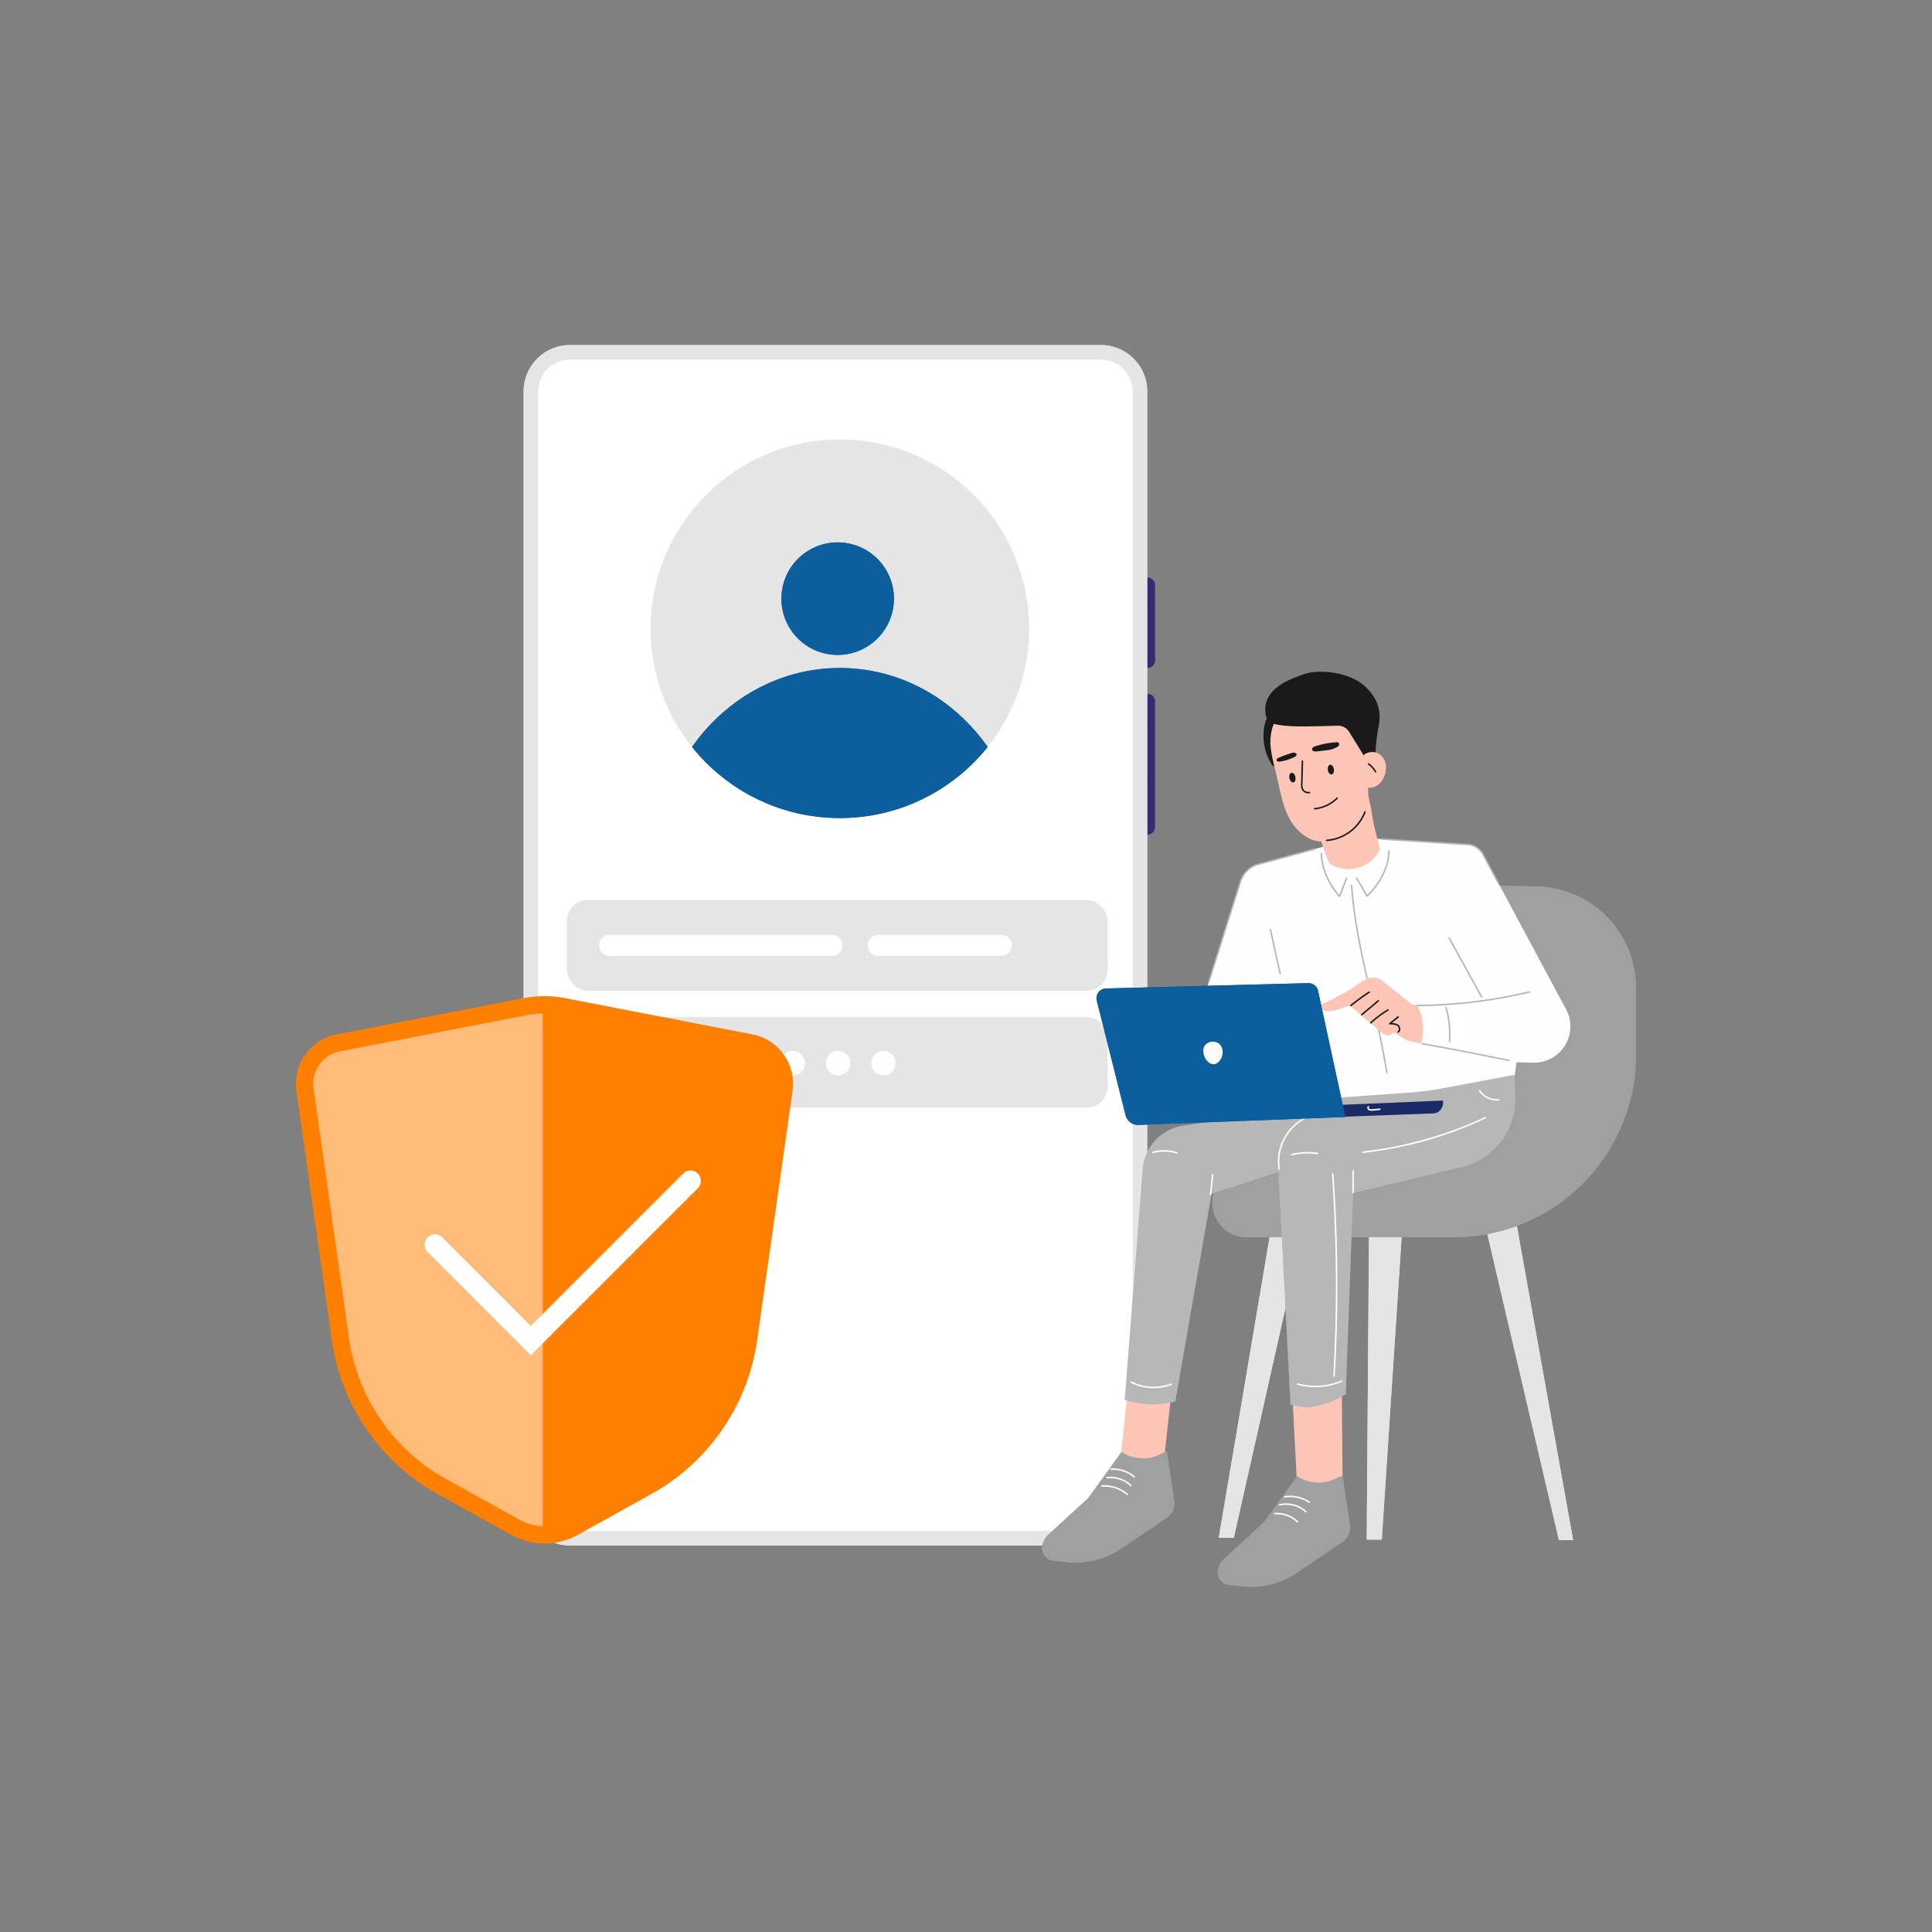 <svg id="Layer_1" data-name="Layer 1" xmlns="http://www.w3.org/2000/svg" xmlns:xlink="http://www.w3.org/1999/xlink" viewBox="0 0 1000 1000"><rect x="0" y="0" width="1000" height="1000" fill="#808080" stroke="none"/><defs><clipPath id="clip-path"><polygon points="806.913 797.205 814.25 797.205 780.776 610.196 763.81 612.964 806.913 797.205" style="fill:#e5e5e5"/></clipPath><clipPath id="clip-path-2"><polygon points="638.627 795.985 630.831 795.985 662.013 611.58 679.437 614.348 638.627 795.985" style="fill:#e5e5e5"/></clipPath><clipPath id="clip-path-3"><polygon points="715.204 796.908 707.409 796.908 708.784 612.503 727.126 615.271 715.204 796.908" style="fill:#e5e5e5"/></clipPath><clipPath id="clip-path-4"><path d="M846.819,511.521v34.132c0,52.291-42.135,94.682-94.112,94.682h-107.639a17.622,17.622,0,0,1-15.472-25.89l67.875-128.59a52.323,52.323,0,0,1,47.233-27.968l50.723.954A52.538,52.538,0,0,1,846.819,511.521Z" style="fill:#a0a0a0"/></clipPath><clipPath id="clip-path-5"><path d="M569.85,799.963H294.98a23.979,23.979,0,0,1-23.952-23.952v-573.459a23.979,23.979,0,0,1,23.952-23.952H569.85a23.979,23.979,0,0,1,23.952,23.952v573.459A23.979,23.979,0,0,1,569.85,799.963ZM294.98,186.041a16.53,16.53,0,0,0-16.511,16.511v573.459a16.53,16.53,0,0,0,16.511,16.511H569.85a16.53,16.53,0,0,0,16.511-16.511v-573.459a16.53,16.53,0,0,0-16.511-16.511Z" style="fill:#e5e5e5"/></clipPath><clipPath id="clip-path-6"><circle cx="434.707" cy="325.443" r="97.974" style="fill:#e5e5e5"/></clipPath><clipPath id="clip-path-7"><ellipse cx="434.707" cy="446.895" rx="95.265" ry="101.134" style="fill:#0d5e9d"/></clipPath><clipPath id="clip-path-8"><circle cx="433.578" cy="309.867" r="29.121" transform="translate(32.385 660.653) rotate(-76.717)" style="fill:#0d5e9d"/></clipPath><clipPath id="clip-path-9"><path d="M572.433,511.637l104.747-2.766a5.023,5.023,0,0,1,5.026,3.889l14.145,65.401-107.001,4.103a6.654,6.654,0,0,1-6.753-5.027L567.694,517.881A5.023,5.023,0,0,1,572.433,511.637Z" style="fill:#0d5e9d"/></clipPath><clipPath id="clip-path-10"><path d="M401.384,563.383,383.03,692.625a99.231,99.231,0,0,1-50.099,72.816l-38.168,21.179a26.634,26.634,0,0,1-25.845,0l-38.168-21.179a99.231,99.231,0,0,1-50.099-72.816L162.295,563.383a17.134,17.134,0,0,1,13.711-19.232l96.941-18.748a46.832,46.832,0,0,1,17.785,0l96.941,18.748A17.134,17.134,0,0,1,401.384,563.383Z" style="fill:#ff7f00"/></clipPath></defs><polygon points="806.913 797.205 814.25 797.205 780.776 610.196 763.81 612.964 806.913 797.205" style="fill:#e5e5e5"/><g style="clip-path:url(#clip-path)"><polygon points="809.249 610.196 763.81 610.658 763.81 610.196 809.249 610.196" style="fill:#e5e5e5"/><polygon points="813.202 610.196 813.237 613.567 763.81 614.07 763.81 610.658 809.249 610.196 813.202 610.196" style="fill:#e5e5e5"/><polygon points="813.237 613.567 813.271 616.978 763.81 617.481 763.81 614.07 813.237 613.567" style="fill:#e5e5e5"/><polygon points="813.271 616.978 813.306 620.389 763.81 620.893 763.81 617.481 813.271 616.978" style="fill:#e5e5e5"/><polygon points="813.306 620.389 813.341 623.8 763.81 624.304 763.81 620.893 813.306 620.389" style="fill:#e5e5e5"/><polygon points="813.341 623.8 813.376 627.212 763.81 627.716 763.81 624.304 813.341 623.8" style="fill:#e5e5e5"/><polygon points="813.376 627.212 813.41 630.623 763.81 631.127 763.81 627.716 813.376 627.212" style="fill:#e5e5e5"/><polygon points="813.41 630.623 813.445 634.034 763.81 634.538 763.81 631.127 813.41 630.623" style="fill:#e5e5e5"/><polygon points="813.445 634.034 813.48 637.445 763.81 637.95 763.81 634.538 813.445 634.034" style="fill:#e5e5e5"/><polygon points="813.48 637.445 813.514 640.856 763.81 641.361 763.81 637.95 813.48 637.445" style="fill:#e5e5e5"/><polygon points="813.514 640.856 813.549 644.267 763.81 644.773 763.81 641.361 813.514 640.856" style="fill:#e5e5e5"/><polygon points="813.549 644.267 813.584 647.678 763.81 648.184 763.81 644.773 813.549 644.267" style="fill:#e5e5e5"/><polygon points="813.584 647.678 813.618 651.089 763.81 651.596 763.81 648.184 813.584 647.678" style="fill:#e5e5e5"/><polygon points="813.618 651.089 813.653 654.5 763.81 655.007 763.81 651.596 813.618 651.089" style="fill:#e5e5e5"/><polygon points="813.653 654.5 813.688 657.911 763.81 658.418 763.81 655.007 813.653 654.5" style="fill:#e5e5e5"/><polygon points="813.688 657.911 813.722 661.322 763.81 661.83 763.81 658.418 813.688 657.911" style="fill:#e5e5e5"/><polygon points="813.722 661.322 813.757 664.733 763.81 665.241 763.81 661.83 813.722 661.322" style="fill:#e5e5e5"/><polygon points="813.757 664.733 813.792 668.144 763.81 668.653 763.81 665.241 813.757 664.733" style="fill:#e5e5e5"/><polygon points="813.792 668.144 813.826 671.555 763.81 672.064 763.81 668.653 813.792 668.144" style="fill:#e5e5e5"/><polygon points="813.826 671.555 813.861 674.967 763.81 675.476 763.81 672.064 813.826 671.555" style="fill:#e5e5e5"/><polygon points="813.861 674.967 813.896 678.378 763.81 678.887 763.81 675.476 813.861 674.967" style="fill:#e5e5e5"/><polygon points="813.896 678.378 813.931 681.789 763.81 682.298 763.81 678.887 813.896 678.378" style="fill:#e5e5e5"/><polygon points="813.931 681.789 813.965 685.2 763.81 685.71 763.81 682.298 813.931 681.789" style="fill:#e5e5e5"/><polygon points="813.965 685.2 814 688.611 763.81 689.121 763.81 685.71 813.965 685.2" style="fill:#e5e5e5"/><polygon points="814 688.611 814.035 692.022 763.81 692.533 763.81 689.121 814 688.611" style="fill:#e5e5e5"/><polygon points="814.035 692.022 814.069 695.433 763.81 695.944 763.81 692.533 814.035 692.022" style="fill:#e5e5e5"/><polygon points="814.069 695.433 814.104 698.844 763.834 699.355 763.81 696.963 763.81 695.944 814.069 695.433" style="fill:#e5e5e5"/><rect x="763.85" y="699.1" width="50.272" height="3.411" transform="translate(-7.084 8.057) rotate(-0.582)" style="fill:#e5e5e5"/><rect x="763.885" y="702.511" width="50.272" height="3.411" transform="translate(-7.123 8.063) rotate(-0.583)" style="fill:#e5e5e5"/><rect x="763.92" y="705.922" width="50.272" height="3.411" transform="translate(-7.153 8.058) rotate(-0.582)" style="fill:#e5e5e5"/><rect x="763.954" y="709.333" width="50.272" height="3.411" transform="translate(-7.188 8.059) rotate(-0.583)" style="fill:#e5e5e5"/><polygon points="814.243 712.488 814.25 713.206 814.25 715.9 764.008 716.411 763.973 713 814.243 712.488" style="fill:#e5e5e5"/><polygon points="814.25 719.311 764.042 719.822 764.008 716.411 814.25 715.9 814.25 719.311" style="fill:#e5e5e5"/><polygon points="814.25 722.723 764.077 723.233 764.042 719.822 814.25 719.311 814.25 722.723" style="fill:#e5e5e5"/><polygon points="814.25 726.134 764.112 726.644 764.077 723.233 814.25 722.723 814.25 726.134" style="fill:#e5e5e5"/><polygon points="814.25 729.545 764.146 730.055 764.112 726.644 814.25 726.134 814.25 729.545" style="fill:#e5e5e5"/><polygon points="814.25 732.957 764.181 733.466 764.146 730.055 814.25 729.545 814.25 732.957" style="fill:#e5e5e5"/><polygon points="814.25 736.368 764.216 736.877 764.181 733.466 814.25 732.957 814.25 736.368" style="fill:#e5e5e5"/><polygon points="814.25 739.78 764.25 740.288 764.216 736.877 814.25 736.368 814.25 739.78" style="fill:#e5e5e5"/><polygon points="814.25 743.191 764.285 743.699 764.25 740.288 814.25 739.78 814.25 743.191" style="fill:#e5e5e5"/><polygon points="814.25 746.603 764.32 747.11 764.285 743.699 814.25 743.191 814.25 746.603" style="fill:#e5e5e5"/><polygon points="814.25 750.014 764.355 750.521 764.32 747.11 814.25 746.603 814.25 750.014" style="fill:#e5e5e5"/><polygon points="814.25 753.425 764.389 753.933 764.355 750.521 814.25 750.014 814.25 753.425" style="fill:#e5e5e5"/><polygon points="814.25 756.837 764.424 757.344 764.389 753.933 814.25 753.425 814.25 756.837" style="fill:#e5e5e5"/><polygon points="814.25 760.248 764.459 760.755 764.424 757.344 814.25 756.837 814.25 760.248" style="fill:#e5e5e5"/><polygon points="814.25 763.66 764.493 764.166 764.459 760.755 814.25 760.248 814.25 763.66" style="fill:#e5e5e5"/><polygon points="814.25 767.071 764.528 767.577 764.493 764.166 814.25 763.66 814.25 767.071" style="fill:#e5e5e5"/><polygon points="814.25 770.483 764.563 770.988 764.528 767.577 814.25 767.071 814.25 770.483" style="fill:#e5e5e5"/><polygon points="814.25 773.894 764.597 774.399 764.563 770.988 814.25 770.483 814.25 773.894" style="fill:#e5e5e5"/><polygon points="814.25 777.305 764.632 777.81 764.597 774.399 814.25 773.894 814.25 777.305" style="fill:#e5e5e5"/><polygon points="814.25 780.717 764.667 781.221 764.632 777.81 814.25 777.305 814.25 780.717" style="fill:#e5e5e5"/><polygon points="814.25 784.128 764.701 784.632 764.667 781.221 814.25 780.717 814.25 784.128" style="fill:#e5e5e5"/><polygon points="814.25 787.54 764.736 788.043 764.701 784.632 814.25 784.128 814.25 787.54" style="fill:#e5e5e5"/><polygon points="814.25 790.951 764.771 791.454 764.736 788.043 814.25 787.54 814.25 790.951" style="fill:#e5e5e5"/><polygon points="814.25 794.363 764.805 794.865 764.771 791.454 814.25 790.951 814.25 794.363" style="fill:#e5e5e5"/><polygon points="764.829 797.205 764.805 794.865 814.25 794.363 814.25 797.205 764.829 797.205" style="fill:#e5e5e5"/></g><polygon points="638.627 795.985 630.831 795.985 662.013 611.58 679.437 614.348 638.627 795.985" style="fill:#e5e5e5"/><g style="clip-path:url(#clip-path-2)"><polygon points="673.158 611.58 630.831 612.011 630.831 611.58 673.158 611.58" style="fill:#e5e5e5"/><polygon points="679.437 614.928 630.831 615.422 630.831 612.011 673.158 611.58 679.437 611.58 679.437 614.928" style="fill:#e5e5e5"/><polygon points="679.437 618.339 630.831 618.834 630.831 615.422 679.437 614.928 679.437 618.339" style="fill:#e5e5e5"/><polygon points="679.437 621.751 630.831 622.245 630.831 618.834 679.437 618.339 679.437 621.751" style="fill:#e5e5e5"/><polygon points="679.437 625.162 630.831 625.656 630.831 622.245 679.437 621.751 679.437 625.162" style="fill:#e5e5e5"/><polygon points="679.437 628.574 630.831 629.068 630.831 625.656 679.437 625.162 679.437 628.574" style="fill:#e5e5e5"/><polygon points="679.437 631.985 630.831 632.479 630.831 629.068 679.437 628.574 679.437 631.985" style="fill:#e5e5e5"/><polygon points="679.437 635.396 630.831 635.891 630.831 632.479 679.437 631.985 679.437 635.396" style="fill:#e5e5e5"/><polygon points="679.437 638.808 630.831 639.302 630.831 635.891 679.437 635.396 679.437 638.808" style="fill:#e5e5e5"/><polygon points="679.437 642.219 630.831 642.714 630.831 639.302 679.437 638.808 679.437 642.219" style="fill:#e5e5e5"/><polygon points="679.437 645.631 630.831 646.125 630.831 642.714 679.437 642.219 679.437 645.631" style="fill:#e5e5e5"/><polygon points="679.437 649.042 630.831 649.536 630.831 646.125 679.437 645.631 679.437 649.042" style="fill:#e5e5e5"/><polygon points="679.437 652.454 630.831 652.948 630.831 649.536 679.437 649.042 679.437 652.454" style="fill:#e5e5e5"/><polygon points="679.437 655.865 630.831 656.359 630.831 652.948 679.437 652.454 679.437 655.865" style="fill:#e5e5e5"/><polygon points="679.437 659.276 630.831 659.771 630.831 656.359 679.437 655.865 679.437 659.276" style="fill:#e5e5e5"/><polygon points="679.437 662.688 630.831 663.182 630.831 659.771 679.437 659.276 679.437 662.688" style="fill:#e5e5e5"/><polygon points="679.437 666.099 630.831 666.594 630.831 663.182 679.437 662.688 679.437 666.099" style="fill:#e5e5e5"/><polygon points="679.437 669.511 630.831 670.005 630.831 666.594 679.437 666.099 679.437 669.511" style="fill:#e5e5e5"/><polygon points="679.437 672.922 630.831 673.416 630.831 670.005 679.437 669.511 679.437 672.922" style="fill:#e5e5e5"/><polygon points="679.437 676.334 630.831 676.828 630.831 673.416 679.437 672.922 679.437 676.334" style="fill:#e5e5e5"/><polygon points="679.437 679.745 630.831 680.239 630.831 676.828 679.437 676.334 679.437 679.745" style="fill:#e5e5e5"/><polygon points="679.437 683.156 630.831 683.651 630.831 680.239 679.437 679.745 679.437 683.156" style="fill:#e5e5e5"/><polygon points="679.437 686.568 630.831 687.062 630.831 683.651 679.437 683.156 679.437 686.568" style="fill:#e5e5e5"/><polygon points="679.437 689.979 630.831 690.474 630.831 687.062 679.437 686.568 679.437 689.979" style="fill:#e5e5e5"/><polygon points="679.437 693.391 630.831 693.885 630.831 690.474 679.437 689.979 679.437 693.391" style="fill:#e5e5e5"/><polygon points="679.437 696.802 630.831 697.296 630.831 693.885 679.437 693.391 679.437 696.802" style="fill:#e5e5e5"/><polygon points="679.437 700.214 630.831 700.708 630.831 697.296 679.437 696.802 679.437 700.214" style="fill:#e5e5e5"/><polygon points="679.437 703.625 630.831 704.119 630.831 700.708 679.437 700.214 679.437 703.625" style="fill:#e5e5e5"/><polygon points="679.437 707.036 630.831 707.531 630.831 704.119 679.437 703.625 679.437 707.036" style="fill:#e5e5e5"/><polygon points="679.437 710.448 630.831 710.942 630.831 707.531 679.437 707.036 679.437 710.448" style="fill:#e5e5e5"/><polygon points="679.437 713.859 630.831 714.354 630.831 710.942 679.437 710.448 679.437 713.859" style="fill:#e5e5e5"/><polygon points="679.437 717.271 630.831 717.765 630.831 714.354 679.437 713.859 679.437 717.271" style="fill:#e5e5e5"/><polygon points="679.437 720.682 630.831 721.176 630.831 717.765 679.437 717.271 679.437 720.682" style="fill:#e5e5e5"/><polygon points="679.437 724.094 630.831 724.588 630.831 721.176 679.437 720.682 679.437 724.094" style="fill:#e5e5e5"/><polygon points="679.437 727.505 630.831 727.999 630.831 724.588 679.437 724.094 679.437 727.505" style="fill:#e5e5e5"/><polygon points="679.437 730.916 630.831 731.411 630.831 727.999 679.437 727.505 679.437 730.916" style="fill:#e5e5e5"/><polygon points="679.437 734.328 630.831 734.822 630.831 731.411 679.437 730.916 679.437 734.328" style="fill:#e5e5e5"/><polygon points="679.437 737.739 630.831 738.234 630.831 734.822 679.437 734.328 679.437 737.739" style="fill:#e5e5e5"/><polygon points="679.437 741.151 630.831 741.645 630.831 738.234 679.437 737.739 679.437 741.151" style="fill:#e5e5e5"/><polygon points="679.437 744.562 630.831 745.056 630.831 741.645 679.437 741.151 679.437 744.562" style="fill:#e5e5e5"/><polygon points="679.437 747.974 630.831 748.468 630.831 745.056 679.437 744.562 679.437 747.974" style="fill:#e5e5e5"/><polygon points="679.437 751.385 630.831 751.879 630.831 748.468 679.437 747.974 679.437 751.385" style="fill:#e5e5e5"/><polygon points="679.437 754.796 630.831 755.291 630.831 751.879 679.437 751.385 679.437 754.796" style="fill:#e5e5e5"/><polygon points="679.437 758.208 630.831 758.702 630.831 755.291 679.437 754.796 679.437 758.208" style="fill:#e5e5e5"/><polygon points="679.437 761.619 630.831 762.114 630.831 758.702 679.437 758.208 679.437 761.619" style="fill:#e5e5e5"/><polygon points="679.437 765.031 630.831 765.525 630.831 762.114 679.437 761.619 679.437 765.031" style="fill:#e5e5e5"/><polygon points="679.437 768.442 630.831 768.936 630.831 765.525 679.437 765.031 679.437 768.442" style="fill:#e5e5e5"/><polygon points="679.437 771.854 630.831 772.348 630.831 768.936 679.437 768.442 679.437 771.854" style="fill:#e5e5e5"/><polygon points="679.437 775.265 630.831 775.759 630.831 772.348 679.437 771.854 679.437 775.265" style="fill:#e5e5e5"/><polygon points="679.437 778.676 630.831 779.171 630.831 775.759 679.437 775.265 679.437 778.676" style="fill:#e5e5e5"/><polygon points="679.437 782.088 630.831 782.582 630.831 779.171 679.437 778.676 679.437 782.088" style="fill:#e5e5e5"/><polygon points="679.437 785.499 630.831 785.994 630.831 782.582 679.437 782.088 679.437 785.499" style="fill:#e5e5e5"/><polygon points="679.437 788.911 630.831 789.405 630.831 785.994 679.437 785.499 679.437 788.911" style="fill:#e5e5e5"/><polygon points="679.437 792.322 630.831 792.816 630.831 789.405 679.437 788.911 679.437 792.322" style="fill:#e5e5e5"/><polygon points="679.437 795.734 654.678 795.985 630.831 795.985 630.831 792.816 679.437 792.322 679.437 795.734" style="fill:#e5e5e5"/><polygon points="654.678 795.985 679.437 795.734 679.437 795.985 654.678 795.985" style="fill:#e5e5e5"/></g><polygon points="715.204 796.908 707.409 796.908 708.784 612.503 727.126 615.271 715.204 796.908" style="fill:#e5e5e5"/><g style="clip-path:url(#clip-path-3)"><polygon points="727.126 614.443 707.409 614.643 707.409 612.503 727.126 612.503 727.126 614.443" style="fill:#e5e5e5"/><polygon points="727.126 617.854 707.409 618.055 707.409 614.643 727.126 614.443 727.126 617.854" style="fill:#e5e5e5"/><polygon points="727.126 621.266 707.409 621.466 707.409 618.055 727.126 617.854 727.126 621.266" style="fill:#e5e5e5"/><polygon points="727.126 624.677 707.409 624.878 707.409 621.466 727.126 621.266 727.126 624.677" style="fill:#e5e5e5"/><polygon points="727.126 628.089 707.409 628.289 707.409 624.878 727.126 624.677 727.126 628.089" style="fill:#e5e5e5"/><polygon points="727.126 631.5 707.409 631.701 707.409 628.289 727.126 628.089 727.126 631.5" style="fill:#e5e5e5"/><polygon points="727.126 634.911 707.409 635.112 707.409 631.701 727.126 631.5 727.126 634.911" style="fill:#e5e5e5"/><polygon points="727.126 638.323 707.409 638.523 707.409 635.112 727.126 634.911 727.126 638.323" style="fill:#e5e5e5"/><polygon points="727.126 641.734 707.409 641.935 707.409 638.523 727.126 638.323 727.126 641.734" style="fill:#e5e5e5"/><polygon points="727.126 645.146 707.409 645.346 707.409 641.935 727.126 641.734 727.126 645.146" style="fill:#e5e5e5"/><polygon points="727.126 648.557 707.409 648.758 707.409 645.346 727.126 645.146 727.126 648.557" style="fill:#e5e5e5"/><polygon points="727.126 651.969 707.409 652.169 707.409 648.758 727.126 648.557 727.126 651.969" style="fill:#e5e5e5"/><polygon points="727.126 655.38 707.409 655.581 707.409 652.169 727.126 651.969 727.126 655.38" style="fill:#e5e5e5"/><polygon points="727.126 658.791 707.409 658.992 707.409 655.581 727.126 655.38 727.126 658.791" style="fill:#e5e5e5"/><polygon points="727.126 662.203 707.409 662.403 707.409 658.992 727.126 658.791 727.126 662.203" style="fill:#e5e5e5"/><polygon points="727.126 665.614 707.409 665.815 707.409 662.403 727.126 662.203 727.126 665.614" style="fill:#e5e5e5"/><polygon points="727.126 669.026 707.409 669.226 707.409 665.815 727.126 665.614 727.126 669.026" style="fill:#e5e5e5"/><polygon points="727.126 672.437 707.409 672.638 707.409 669.226 727.126 669.026 727.126 672.437" style="fill:#e5e5e5"/><polygon points="727.126 675.849 707.409 676.049 707.409 672.638 727.126 672.437 727.126 675.849" style="fill:#e5e5e5"/><polygon points="727.126 679.26 707.409 679.461 707.409 676.049 727.126 675.849 727.126 679.26" style="fill:#e5e5e5"/><polygon points="727.126 682.671 707.409 682.872 707.409 679.461 727.126 679.26 727.126 682.671" style="fill:#e5e5e5"/><polygon points="727.126 686.083 707.409 686.283 707.409 682.872 727.126 682.671 727.126 686.083" style="fill:#e5e5e5"/><polygon points="727.126 689.494 707.409 689.695 707.409 686.283 727.126 686.083 727.126 689.494" style="fill:#e5e5e5"/><polygon points="727.126 692.906 707.409 693.106 707.409 689.695 727.126 689.494 727.126 692.906" style="fill:#e5e5e5"/><polygon points="727.126 696.317 707.409 696.518 707.409 693.106 727.126 692.906 727.126 696.317" style="fill:#e5e5e5"/><polygon points="727.126 699.729 707.409 699.929 707.409 696.518 727.126 696.317 727.126 699.729" style="fill:#e5e5e5"/><polygon points="727.126 703.14 707.409 703.341 707.409 699.929 727.126 699.729 727.126 703.14" style="fill:#e5e5e5"/><polygon points="727.126 706.551 707.409 706.752 707.409 703.341 727.126 703.14 727.126 706.551" style="fill:#e5e5e5"/><polygon points="727.126 709.963 707.409 710.163 707.409 706.752 727.126 706.551 727.126 709.963" style="fill:#e5e5e5"/><polygon points="727.126 713.374 707.409 713.575 707.409 710.163 727.126 709.963 727.126 713.374" style="fill:#e5e5e5"/><polygon points="727.126 716.786 707.409 716.986 707.409 713.575 727.126 713.374 727.126 716.786" style="fill:#e5e5e5"/><polygon points="727.126 720.197 707.409 720.398 707.409 716.986 727.126 716.786 727.126 720.197" style="fill:#e5e5e5"/><polygon points="727.126 723.609 707.409 723.809 707.409 720.398 727.126 720.197 727.126 723.609" style="fill:#e5e5e5"/><polygon points="727.126 727.02 707.409 727.221 707.409 723.809 727.126 723.609 727.126 727.02" style="fill:#e5e5e5"/><polygon points="727.126 730.431 707.409 730.632 707.409 727.221 727.126 727.02 727.126 730.431" style="fill:#e5e5e5"/><polygon points="727.126 733.843 707.409 734.043 707.409 730.632 727.126 730.431 727.126 733.843" style="fill:#e5e5e5"/><polygon points="727.126 737.254 707.409 737.455 707.409 734.043 727.126 733.843 727.126 737.254" style="fill:#e5e5e5"/><polygon points="727.126 740.666 707.409 740.866 707.409 737.455 727.126 737.254 727.126 740.666" style="fill:#e5e5e5"/><polygon points="727.126 744.077 707.409 744.278 707.409 740.866 727.126 740.666 727.126 744.077" style="fill:#e5e5e5"/><polygon points="727.126 747.489 707.409 747.689 707.409 744.278 727.126 744.077 727.126 747.489" style="fill:#e5e5e5"/><polygon points="727.126 750.9 707.409 751.101 707.409 747.689 727.126 747.489 727.126 750.9" style="fill:#e5e5e5"/><polygon points="727.126 754.311 707.409 754.512 707.409 751.101 727.126 750.9 727.126 754.311" style="fill:#e5e5e5"/><polygon points="727.126 757.723 707.409 757.923 707.409 754.512 727.126 754.311 727.126 757.723" style="fill:#e5e5e5"/><polygon points="727.126 761.134 707.409 761.335 707.409 757.923 727.126 757.723 727.126 761.134" style="fill:#e5e5e5"/><polygon points="727.126 764.546 707.409 764.746 707.409 761.335 727.126 761.134 727.126 764.546" style="fill:#e5e5e5"/><polygon points="727.126 767.957 707.409 768.158 707.409 764.746 727.126 764.546 727.126 767.957" style="fill:#e5e5e5"/><polygon points="727.126 771.369 707.409 771.569 707.409 768.158 727.126 767.957 727.126 771.369" style="fill:#e5e5e5"/><polygon points="727.126 774.78 707.409 774.981 707.409 771.569 727.126 771.369 727.126 774.78" style="fill:#e5e5e5"/><polygon points="727.126 778.191 707.409 778.392 707.409 774.981 727.126 774.78 727.126 778.191" style="fill:#e5e5e5"/><polygon points="727.126 781.603 707.409 781.803 707.409 778.392 727.126 778.191 727.126 781.603" style="fill:#e5e5e5"/><polygon points="727.126 785.014 707.409 785.215 707.409 781.803 727.126 781.603 727.126 785.014" style="fill:#e5e5e5"/><polygon points="727.126 788.426 707.409 788.626 707.409 785.215 727.126 785.014 727.126 788.426" style="fill:#e5e5e5"/><polygon points="727.126 791.837 707.409 792.038 707.409 788.626 727.126 788.426 727.126 791.837" style="fill:#e5e5e5"/><polygon points="727.126 795.249 707.409 795.449 707.409 792.038 727.126 791.837 727.126 795.249" style="fill:#e5e5e5"/><polygon points="707.409 795.449 727.126 795.249 727.126 796.908 707.409 796.908 707.409 795.449" style="fill:#e5e5e5"/></g><path d="M846.819,511.521v34.132c0,52.291-42.135,94.682-94.112,94.682h-107.639a17.622,17.622,0,0,1-15.472-25.89l67.875-128.59a52.323,52.323,0,0,1,47.233-27.968l50.723.954A52.538,52.538,0,0,1,846.819,511.521Z" style="fill:#a0a0a0"/><g style="clip-path:url(#clip-path-4)"><polygon points="665.905 457.517 658.954 640.335 623.4 640.335 623.4 457.517 665.905 457.517" style="fill:#a0a0a0"/><polygon points="668.681 457.517 661.73 640.335 658.954 640.335 665.905 457.517 668.681 457.517" style="fill:#a0a0a0"/><polygon points="671.457 457.517 664.505 640.335 661.73 640.335 668.681 457.517 671.457 457.517" style="fill:#a0a0a0"/><polygon points="674.232 457.517 667.281 640.335 664.505 640.335 671.457 457.517 674.232 457.517" style="fill:#a0a0a0"/><polygon points="677.008 457.517 670.057 640.335 667.281 640.335 674.232 457.517 677.008 457.517" style="fill:#a0a0a0"/><polygon points="679.783 457.517 672.832 640.335 670.057 640.335 677.008 457.517 679.783 457.517" style="fill:#a0a0a0"/><polygon points="682.559 457.517 675.608 640.335 672.832 640.335 679.783 457.517 682.559 457.517" style="fill:#a0a0a0"/><polygon points="685.335 457.517 678.383 640.335 675.608 640.335 682.559 457.517 685.335 457.517" style="fill:#a0a0a0"/><polygon points="688.11 457.517 681.159 640.335 678.383 640.335 685.335 457.517 688.11 457.517" style="fill:#a0a0a0"/><polygon points="690.886 457.517 683.935 640.335 681.159 640.335 688.11 457.517 690.886 457.517" style="fill:#a0a0a0"/><polygon points="693.661 457.517 686.71 640.335 683.935 640.335 690.886 457.517 693.661 457.517" style="fill:#a0a0a0"/><polygon points="696.437 457.517 689.486 640.335 686.71 640.335 693.661 457.517 696.437 457.517" style="fill:#a0a0a0"/><polygon points="699.213 457.517 692.261 640.335 689.486 640.335 696.437 457.517 699.213 457.517" style="fill:#a0a0a0"/><polygon points="701.988 457.517 695.037 640.335 692.261 640.335 699.213 457.517 701.988 457.517" style="fill:#a0a0a0"/><polygon points="704.764 457.517 697.813 640.335 695.037 640.335 701.988 457.517 704.764 457.517" style="fill:#a0a0a0"/><polygon points="707.54 457.517 700.588 640.335 697.813 640.335 704.764 457.517 707.54 457.517" style="fill:#a0a0a0"/><polygon points="710.315 457.517 703.364 640.335 700.588 640.335 707.54 457.517 710.315 457.517" style="fill:#a0a0a0"/><polygon points="713.091 457.517 706.139 640.335 703.364 640.335 710.315 457.517 713.091 457.517" style="fill:#a0a0a0"/><polygon points="715.866 457.517 708.915 640.335 706.139 640.335 713.091 457.517 715.866 457.517" style="fill:#a0a0a0"/><polygon points="718.642 457.517 711.691 640.335 708.915 640.335 715.866 457.517 718.642 457.517" style="fill:#a0a0a0"/><polygon points="721.418 457.517 714.466 640.335 711.691 640.335 718.642 457.517 721.418 457.517" style="fill:#a0a0a0"/><polygon points="724.193 457.517 717.242 640.335 714.466 640.335 721.418 457.517 724.193 457.517" style="fill:#a0a0a0"/><polygon points="726.969 457.517 720.017 640.335 717.242 640.335 724.193 457.517 726.969 457.517" style="fill:#a0a0a0"/><polygon points="729.744 457.517 722.793 640.335 720.017 640.335 726.969 457.517 729.744 457.517" style="fill:#a0a0a0"/><polygon points="732.52 457.517 725.569 640.335 722.793 640.335 729.744 457.517 732.52 457.517" style="fill:#a0a0a0"/><polygon points="735.296 457.517 728.344 640.335 725.569 640.335 732.52 457.517 735.296 457.517" style="fill:#a0a0a0"/><polygon points="738.071 457.517 731.12 640.335 728.344 640.335 735.296 457.517 738.071 457.517" style="fill:#a0a0a0"/><polygon points="740.847 457.517 733.896 640.335 731.12 640.335 738.071 457.517 740.847 457.517" style="fill:#a0a0a0"/><polygon points="743.622 457.517 736.671 640.335 733.896 640.335 740.847 457.517 743.622 457.517" style="fill:#a0a0a0"/><polygon points="746.398 457.517 739.447 640.335 736.671 640.335 743.622 457.517 746.398 457.517" style="fill:#a0a0a0"/><polygon points="749.174 457.517 742.222 640.335 739.447 640.335 746.398 457.517 749.174 457.517" style="fill:#a0a0a0"/><polygon points="751.949 457.517 744.998 640.335 742.222 640.335 749.174 457.517 751.949 457.517" style="fill:#a0a0a0"/><polygon points="754.725 457.517 747.774 640.335 744.998 640.335 751.949 457.517 754.725 457.517" style="fill:#a0a0a0"/><polygon points="757.5 457.517 750.549 640.335 747.774 640.335 754.725 457.517 757.5 457.517" style="fill:#a0a0a0"/><polygon points="760.276 457.517 753.325 640.335 750.549 640.335 757.5 457.517 760.276 457.517" style="fill:#a0a0a0"/><polygon points="763.052 457.517 756.1 640.335 753.325 640.335 760.276 457.517 763.052 457.517" style="fill:#a0a0a0"/><polygon points="765.827 457.517 758.876 640.335 756.1 640.335 763.052 457.517 765.827 457.517" style="fill:#a0a0a0"/><polygon points="768.603 457.517 761.652 640.335 758.876 640.335 765.827 457.517 768.603 457.517" style="fill:#a0a0a0"/><polygon points="771.378 457.517 764.427 640.335 761.652 640.335 768.603 457.517 771.378 457.517" style="fill:#a0a0a0"/><polygon points="774.154 457.517 767.203 640.335 764.427 640.335 771.378 457.517 774.154 457.517" style="fill:#a0a0a0"/><polygon points="776.93 457.517 769.978 640.335 767.203 640.335 774.154 457.517 776.93 457.517" style="fill:#a0a0a0"/><polygon points="779.705 457.517 772.754 640.335 769.978 640.335 776.93 457.517 779.705 457.517" style="fill:#a0a0a0"/><polygon points="782.481 457.517 775.53 640.335 772.754 640.335 779.705 457.517 782.481 457.517" style="fill:#a0a0a0"/><polygon points="785.256 457.517 778.305 640.335 775.53 640.335 782.481 457.517 785.256 457.517" style="fill:#a0a0a0"/><polygon points="788.032 457.517 781.081 640.335 778.305 640.335 785.256 457.517 788.032 457.517" style="fill:#a0a0a0"/><polygon points="790.808 457.517 783.856 640.335 781.081 640.335 788.032 457.517 790.808 457.517" style="fill:#a0a0a0"/><polygon points="793.583 457.517 786.632 640.335 783.856 640.335 790.808 457.517 793.583 457.517" style="fill:#a0a0a0"/><polygon points="796.359 457.517 789.408 640.335 786.632 640.335 793.583 457.517 796.359 457.517" style="fill:#a0a0a0"/><polygon points="797.491 457.517 799.132 457.58 792.183 640.335 789.408 640.335 796.359 457.517 797.491 457.517" style="fill:#a0a0a0"/><polygon points="799.132 457.58 801.904 457.685 794.959 640.335 792.183 640.335 799.132 457.58" style="fill:#a0a0a0"/><polygon points="801.904 457.685 804.675 457.79 797.734 640.335 794.959 640.335 801.904 457.685" style="fill:#a0a0a0"/><polygon points="804.675 457.79 807.447 457.896 800.51 640.335 797.734 640.335 804.675 457.79" style="fill:#a0a0a0"/><polygon points="807.447 457.896 810.218 458.001 803.286 640.335 800.51 640.335 807.447 457.896" style="fill:#a0a0a0"/><polygon points="810.218 458.001 812.99 458.107 806.061 640.335 803.286 640.335 810.218 458.001" style="fill:#a0a0a0"/><polygon points="812.99 458.107 815.762 458.212 808.837 640.335 806.061 640.335 812.99 458.107" style="fill:#a0a0a0"/><polygon points="815.762 458.212 818.533 458.317 811.612 640.335 808.837 640.335 815.762 458.212" style="fill:#a0a0a0"/><polygon points="818.533 458.317 821.305 458.423 814.388 640.335 811.612 640.335 818.533 458.317" style="fill:#a0a0a0"/><polygon points="821.305 458.423 824.076 458.528 817.164 640.335 814.388 640.335 821.305 458.423" style="fill:#a0a0a0"/><polygon points="824.076 458.528 826.848 458.634 819.939 640.335 817.164 640.335 824.076 458.528" style="fill:#a0a0a0"/><polygon points="826.848 458.634 829.62 458.739 822.715 640.335 819.939 640.335 826.848 458.634" style="fill:#a0a0a0"/><polygon points="829.62 458.739 832.391 458.844 825.49 640.335 822.715 640.335 829.62 458.739" style="fill:#a0a0a0"/><polygon points="832.391 458.844 835.163 458.95 828.266 640.335 825.49 640.335 832.391 458.844" style="fill:#a0a0a0"/><polygon points="835.163 458.95 837.934 459.055 831.042 640.335 828.266 640.335 835.163 458.95" style="fill:#a0a0a0"/><polygon points="837.934 459.055 840.706 459.16 833.817 640.335 831.042 640.335 837.934 459.055" style="fill:#a0a0a0"/><polygon points="840.706 459.16 843.478 459.266 836.593 640.335 833.817 640.335 840.706 459.16" style="fill:#a0a0a0"/><polygon points="843.478 459.266 846.249 459.371 839.369 640.335 836.593 640.335 843.478 459.266" style="fill:#a0a0a0"/><polygon points="846.249 459.371 846.819 459.393 846.819 517.388 842.144 640.335 839.369 640.335 846.249 459.371" style="fill:#a0a0a0"/><polygon points="846.819 590.386 844.92 640.335 842.144 640.335 846.819 517.388 846.819 590.386" style="fill:#a0a0a0"/><polygon points="844.92 640.335 846.819 590.386 846.819 640.335 844.92 640.335" style="fill:#a0a0a0"/></g><path d="M594.02,345.714h0a3.836,3.836,0,0,1-3.836-3.836V302.816a3.836,3.836,0,0,1,3.836-3.836h0a3.836,3.836,0,0,1,3.836,3.836v39.062A3.836,3.836,0,0,1,594.02,345.714Z" style="fill:#382a73"/><path d="M594.02,432.009h0a3.836,3.836,0,0,1-3.836-3.836V362.962a3.836,3.836,0,0,1,3.836-3.836h0a3.836,3.836,0,0,1,3.836,3.836V428.173A3.836,3.836,0,0,1,594.02,432.009Z" style="fill:#382a73"/><path d="M294.98,182.32H569.85a20.232,20.232,0,0,1,20.232,20.232V776.011a20.232,20.232,0,0,1-20.232,20.232H294.98a20.232,20.232,0,0,1-20.232-20.232V202.552A20.232,20.232,0,0,1,294.98,182.32Z" style="fill:#fff"/><path d="M569.85,799.963H294.98a23.979,23.979,0,0,1-23.952-23.952v-573.459a23.979,23.979,0,0,1,23.952-23.952H569.85a23.979,23.979,0,0,1,23.952,23.952v573.459A23.979,23.979,0,0,1,569.85,799.963ZM294.98,186.041a16.53,16.53,0,0,0-16.511,16.511v573.459a16.53,16.53,0,0,0,16.511,16.511H569.85a16.53,16.53,0,0,0,16.511-16.511v-573.459a16.53,16.53,0,0,0-16.511-16.511Z" style="fill:#e5e5e5"/><g style="clip-path:url(#clip-path-5)"><polygon points="278.469 792.133 289.299 792.522 278.469 792.522 278.469 792.133" style="fill:#e5e5e5"/><polygon points="278.469 783.051 542.174 792.522 289.299 792.522 278.469 792.133 278.469 783.051" style="fill:#e5e5e5"/><polygon points="278.469 773.968 586.361 785.027 586.361 792.522 542.174 792.522 278.469 783.051 278.469 773.968" style="fill:#e5e5e5"/><polygon points="278.469 764.886 586.361 775.944 586.361 785.027 278.469 773.968 278.469 764.886" style="fill:#e5e5e5"/><polygon points="278.469 755.803 586.361 766.862 586.361 775.944 278.469 764.886 278.469 755.803" style="fill:#e5e5e5"/><polygon points="278.469 746.721 586.361 757.779 586.361 766.862 278.469 755.803 278.469 746.721" style="fill:#e5e5e5"/><polygon points="278.469 737.638 586.361 748.697 586.361 757.779 278.469 746.721 278.469 737.638" style="fill:#e5e5e5"/><polygon points="278.469 728.556 586.361 739.614 586.361 748.697 278.469 737.638 278.469 728.556" style="fill:#e5e5e5"/><polygon points="278.469 719.473 586.361 730.532 586.361 739.614 278.469 728.556 278.469 719.473" style="fill:#e5e5e5"/><polygon points="278.469 710.391 586.361 721.449 586.361 730.532 278.469 719.473 278.469 710.391" style="fill:#e5e5e5"/><polygon points="278.469 701.308 586.361 712.367 586.361 721.449 278.469 710.391 278.469 701.308" style="fill:#e5e5e5"/><polygon points="278.469 692.226 586.361 703.285 586.361 712.367 278.469 701.308 278.469 692.226" style="fill:#e5e5e5"/><polygon points="278.469 683.144 586.361 694.202 586.361 703.285 278.469 692.226 278.469 683.144" style="fill:#e5e5e5"/><polygon points="278.469 674.061 586.361 685.12 586.361 694.202 278.469 683.144 278.469 674.061" style="fill:#e5e5e5"/><polygon points="278.469 664.979 586.361 676.037 586.361 685.12 278.469 674.061 278.469 664.979" style="fill:#e5e5e5"/><polygon points="278.469 655.896 586.361 666.955 586.361 676.037 278.469 664.979 278.469 655.896" style="fill:#e5e5e5"/><polygon points="278.469 646.814 586.361 657.872 586.361 666.955 278.469 655.896 278.469 646.814" style="fill:#e5e5e5"/><polygon points="278.469 637.731 586.361 648.79 586.361 657.872 278.469 646.814 278.469 637.731" style="fill:#e5e5e5"/><polygon points="278.469 628.649 586.361 639.707 586.361 648.79 278.469 637.731 278.469 628.649" style="fill:#e5e5e5"/><polygon points="278.469 619.566 586.361 630.625 586.361 639.707 278.469 628.649 278.469 619.566" style="fill:#e5e5e5"/><polygon points="278.469 610.484 586.361 621.542 586.361 630.625 278.469 619.566 278.469 610.484" style="fill:#e5e5e5"/><polygon points="278.469 601.401 586.361 612.46 586.361 621.542 278.469 610.484 278.469 601.401" style="fill:#e5e5e5"/><polygon points="278.469 592.319 586.361 603.377 586.361 612.46 278.469 601.401 278.469 592.319" style="fill:#e5e5e5"/><polygon points="278.469 583.237 586.361 594.295 586.361 603.377 278.469 592.319 278.469 583.237" style="fill:#e5e5e5"/><polygon points="278.469 574.154 586.361 585.213 586.361 594.295 278.469 583.237 278.469 574.154" style="fill:#e5e5e5"/><polygon points="278.469 565.072 586.361 576.13 586.361 585.213 278.469 574.154 278.469 565.072" style="fill:#e5e5e5"/><polygon points="278.469 555.989 586.361 567.048 586.361 576.13 278.469 565.072 278.469 555.989" style="fill:#e5e5e5"/><polygon points="278.469 546.907 586.361 557.965 586.361 567.048 278.469 555.989 278.469 546.907" style="fill:#e5e5e5"/><polygon points="278.469 537.824 586.361 548.883 586.361 557.965 278.469 546.907 278.469 537.824" style="fill:#e5e5e5"/><polygon points="278.469 528.742 586.361 539.8 586.361 548.883 278.469 537.824 278.469 528.742" style="fill:#e5e5e5"/><polygon points="278.469 519.659 586.361 530.718 586.361 539.8 278.469 528.742 278.469 519.659" style="fill:#e5e5e5"/><polygon points="278.469 510.577 586.361 521.635 586.361 530.718 278.469 519.659 278.469 510.577" style="fill:#e5e5e5"/><polygon points="278.469 501.494 586.361 512.553 586.361 521.635 278.469 510.577 278.469 501.494" style="fill:#e5e5e5"/><polygon points="278.469 492.412 586.361 503.47 586.361 512.553 278.469 501.494 278.469 492.412" style="fill:#e5e5e5"/><polygon points="278.469 483.329 586.361 494.388 586.361 503.47 278.469 492.412 278.469 483.329" style="fill:#e5e5e5"/><polygon points="278.469 474.247 586.361 485.306 586.361 494.388 278.469 483.329 278.469 474.247" style="fill:#e5e5e5"/><polygon points="278.469 465.165 586.361 476.223 586.361 485.306 278.469 474.247 278.469 465.165" style="fill:#e5e5e5"/><polygon points="278.469 456.082 586.361 467.141 586.361 476.223 278.469 465.165 278.469 456.082" style="fill:#e5e5e5"/><polygon points="278.469 447 586.361 458.058 586.361 467.141 278.469 456.082 278.469 447" style="fill:#e5e5e5"/><polygon points="278.469 437.917 586.361 448.976 586.361 458.058 278.469 447 278.469 437.917" style="fill:#e5e5e5"/><polygon points="278.469 428.835 586.361 439.893 586.361 448.976 278.469 437.917 278.469 428.835" style="fill:#e5e5e5"/><polygon points="278.469 419.752 586.361 430.811 586.361 439.893 278.469 428.835 278.469 419.752" style="fill:#e5e5e5"/><polygon points="278.469 410.67 586.361 421.728 586.361 430.811 278.469 419.752 278.469 410.67" style="fill:#e5e5e5"/><polygon points="278.469 401.587 586.361 412.646 586.361 421.728 278.469 410.67 278.469 401.587" style="fill:#e5e5e5"/><polygon points="278.469 392.505 586.361 403.563 586.361 412.646 278.469 401.587 278.469 392.505" style="fill:#e5e5e5"/><polygon points="278.469 383.422 586.361 394.481 586.361 403.563 278.469 392.505 278.469 383.422" style="fill:#e5e5e5"/><polygon points="278.469 374.34 586.361 385.398 586.361 394.481 278.469 383.422 278.469 374.34" style="fill:#e5e5e5"/><polygon points="278.469 365.258 586.361 376.316 586.361 385.398 278.469 374.34 278.469 365.258" style="fill:#e5e5e5"/><polygon points="278.469 356.175 586.361 367.234 586.361 376.316 278.469 365.258 278.469 356.175" style="fill:#e5e5e5"/><polygon points="278.469 347.093 586.361 358.151 586.361 367.234 278.469 356.175 278.469 347.093" style="fill:#e5e5e5"/><polygon points="278.469 338.01 586.361 349.069 586.361 358.151 278.469 347.093 278.469 338.01" style="fill:#e5e5e5"/><polygon points="278.469 328.928 586.361 339.986 586.361 349.069 278.469 338.01 278.469 328.928" style="fill:#e5e5e5"/><polygon points="278.469 319.845 586.361 330.904 586.361 339.986 278.469 328.928 278.469 319.845" style="fill:#e5e5e5"/><polygon points="278.469 310.763 586.361 321.821 586.361 330.904 278.469 319.845 278.469 310.763" style="fill:#e5e5e5"/><polygon points="278.469 301.68 586.361 312.739 586.361 321.821 278.469 310.763 278.469 301.68" style="fill:#e5e5e5"/><polygon points="278.469 292.598 586.361 303.656 586.361 312.739 278.469 301.68 278.469 292.598" style="fill:#e5e5e5"/><polygon points="278.469 283.515 586.361 294.574 586.361 303.656 278.469 292.598 278.469 283.515" style="fill:#e5e5e5"/><polygon points="278.469 274.433 586.361 285.491 586.361 294.574 278.469 283.515 278.469 274.433" style="fill:#e5e5e5"/><polygon points="278.469 265.35 586.361 276.409 586.361 285.491 278.469 274.433 278.469 265.35" style="fill:#e5e5e5"/><polygon points="278.469 256.268 586.361 267.327 586.361 276.409 278.469 265.35 278.469 256.268" style="fill:#e5e5e5"/><polygon points="278.469 247.186 586.361 258.244 586.361 267.327 278.469 256.268 278.469 247.186" style="fill:#e5e5e5"/><polygon points="278.469 238.103 586.361 249.162 586.361 258.244 278.469 247.186 278.469 238.103" style="fill:#e5e5e5"/><polygon points="278.469 229.021 586.361 240.079 586.361 249.162 278.469 238.103 278.469 229.021" style="fill:#e5e5e5"/><polygon points="278.469 219.938 586.361 230.997 586.361 240.079 278.469 229.021 278.469 219.938" style="fill:#e5e5e5"/><polygon points="278.469 210.856 586.361 221.914 586.361 230.997 278.469 219.938 278.469 210.856" style="fill:#e5e5e5"/><polygon points="278.469 201.773 586.361 212.832 586.361 221.914 278.469 210.856 278.469 201.773" style="fill:#e5e5e5"/><polygon points="278.469 192.691 586.361 203.749 586.361 212.832 278.469 201.773 278.469 192.691" style="fill:#e5e5e5"/><polygon points="346.187 186.041 586.361 194.667 586.361 203.749 278.469 192.691 278.469 186.041 346.187 186.041" style="fill:#e5e5e5"/><polygon points="586.361 194.667 346.187 186.041 586.361 186.041 586.361 194.667" style="fill:#e5e5e5"/><polygon points="271.028 791.866 496.466 799.963 271.028 799.963 271.028 791.866" style="fill:#e5e5e5"/><polygon points="271.028 782.783 593.802 794.376 593.802 799.963 496.466 799.963 271.028 791.866 271.028 782.783" style="fill:#e5e5e5"/><polygon points="271.028 773.701 593.802 785.294 593.802 794.376 271.028 782.783 271.028 773.701" style="fill:#e5e5e5"/><polygon points="271.028 764.618 593.802 776.211 593.802 785.294 271.028 773.701 271.028 764.618" style="fill:#e5e5e5"/><polygon points="271.028 755.536 593.802 767.129 593.802 776.211 271.028 764.618 271.028 755.536" style="fill:#e5e5e5"/><polygon points="271.028 746.454 593.802 758.047 593.802 767.129 271.028 755.536 271.028 746.454" style="fill:#e5e5e5"/><polygon points="271.028 737.371 593.802 748.964 593.802 758.047 271.028 746.454 271.028 737.371" style="fill:#e5e5e5"/><polygon points="271.028 728.289 593.802 739.882 593.802 748.964 271.028 737.371 271.028 728.289" style="fill:#e5e5e5"/><polygon points="271.028 719.206 593.802 730.799 593.802 739.882 271.028 728.289 271.028 719.206" style="fill:#e5e5e5"/><polygon points="271.028 710.124 593.802 721.717 593.802 730.799 271.028 719.206 271.028 710.124" style="fill:#e5e5e5"/><polygon points="271.028 701.041 593.802 712.634 593.802 721.717 271.028 710.124 271.028 701.041" style="fill:#e5e5e5"/><polygon points="271.028 691.959 593.802 703.552 593.802 712.634 271.028 701.041 271.028 691.959" style="fill:#e5e5e5"/><polygon points="271.028 682.876 593.802 694.469 593.802 703.552 271.028 691.959 271.028 682.876" style="fill:#e5e5e5"/><polygon points="271.028 673.794 593.802 685.387 593.802 694.469 271.028 682.876 271.028 673.794" style="fill:#e5e5e5"/><polygon points="271.028 664.711 593.802 676.304 593.802 685.387 271.028 673.794 271.028 664.711" style="fill:#e5e5e5"/><polygon points="271.028 655.629 593.802 667.222 593.802 676.304 271.028 664.711 271.028 655.629" style="fill:#e5e5e5"/><polygon points="271.028 646.546 593.802 658.139 593.802 667.222 271.028 655.629 271.028 646.546" style="fill:#e5e5e5"/><polygon points="271.028 637.464 593.802 649.057 593.802 658.139 271.028 646.546 271.028 637.464" style="fill:#e5e5e5"/><polygon points="271.028 628.382 593.802 639.975 593.802 649.057 271.028 637.464 271.028 628.382" style="fill:#e5e5e5"/><polygon points="271.028 619.299 593.802 630.892 593.802 639.975 271.028 628.382 271.028 619.299" style="fill:#e5e5e5"/><polygon points="271.028 610.217 593.802 621.81 593.802 630.892 271.028 619.299 271.028 610.217" style="fill:#e5e5e5"/><polygon points="271.028 601.134 593.802 612.727 593.802 621.81 271.028 610.217 271.028 601.134" style="fill:#e5e5e5"/><polygon points="271.028 592.052 593.802 603.645 593.802 612.727 271.028 601.134 271.028 592.052" style="fill:#e5e5e5"/><polygon points="271.028 582.969 593.802 594.562 593.802 603.645 271.028 592.052 271.028 582.969" style="fill:#e5e5e5"/><polygon points="271.028 573.887 593.802 585.48 593.802 594.562 271.028 582.969 271.028 573.887" style="fill:#e5e5e5"/><polygon points="271.028 564.804 593.802 576.397 593.802 585.48 271.028 573.887 271.028 564.804" style="fill:#e5e5e5"/><polygon points="271.028 555.722 593.802 567.315 593.802 576.397 271.028 564.804 271.028 555.722" style="fill:#e5e5e5"/><polygon points="271.028 546.639 593.802 558.232 593.802 567.315 271.028 555.722 271.028 546.639" style="fill:#e5e5e5"/><polygon points="271.028 537.557 593.802 549.15 593.802 558.232 271.028 546.639 271.028 537.557" style="fill:#e5e5e5"/><polygon points="271.028 528.475 593.802 540.068 593.802 549.15 271.028 537.557 271.028 528.475" style="fill:#e5e5e5"/><polygon points="271.028 519.392 593.802 530.985 593.802 540.068 271.028 528.475 271.028 519.392" style="fill:#e5e5e5"/><polygon points="271.028 510.31 593.802 521.903 593.802 530.985 271.028 519.392 271.028 510.31" style="fill:#e5e5e5"/><polygon points="271.028 501.227 593.802 512.82 593.802 521.903 271.028 510.31 271.028 501.227" style="fill:#e5e5e5"/><polygon points="271.028 492.145 593.802 503.738 593.802 512.82 271.028 501.227 271.028 492.145" style="fill:#e5e5e5"/><polygon points="271.028 483.062 593.802 494.655 593.802 503.738 271.028 492.145 271.028 483.062" style="fill:#e5e5e5"/><polygon points="271.028 473.98 593.802 485.573 593.802 494.655 271.028 483.062 271.028 473.98" style="fill:#e5e5e5"/><polygon points="271.028 464.897 593.802 476.49 593.802 485.573 271.028 473.98 271.028 464.897" style="fill:#e5e5e5"/><polygon points="271.028 455.815 593.802 467.408 593.802 476.49 271.028 464.897 271.028 455.815" style="fill:#e5e5e5"/><polygon points="271.028 446.732 593.802 458.325 593.802 467.408 271.028 455.815 271.028 446.732" style="fill:#e5e5e5"/><polygon points="271.028 437.65 593.802 449.243 593.802 458.325 271.028 446.732 271.028 437.65" style="fill:#e5e5e5"/><polygon points="271.028 428.567 593.802 440.16 593.802 449.243 271.028 437.65 271.028 428.567" style="fill:#e5e5e5"/><polygon points="271.028 419.485 593.802 431.078 593.802 440.16 271.028 428.567 271.028 419.485" style="fill:#e5e5e5"/><polygon points="271.028 410.403 593.802 421.996 593.802 431.078 271.028 419.485 271.028 410.403" style="fill:#e5e5e5"/><polygon points="271.028 401.32 593.802 412.913 593.802 421.996 271.028 410.403 271.028 401.32" style="fill:#e5e5e5"/><polygon points="271.028 392.238 593.802 403.831 593.802 412.913 271.028 401.32 271.028 392.238" style="fill:#e5e5e5"/><polygon points="271.028 383.155 593.802 394.748 593.802 403.831 271.028 392.238 271.028 383.155" style="fill:#e5e5e5"/><polygon points="271.028 374.073 593.802 385.666 593.802 394.748 271.028 383.155 271.028 374.073" style="fill:#e5e5e5"/><polygon points="271.028 364.99 593.802 376.583 593.802 385.666 271.028 374.073 271.028 364.99" style="fill:#e5e5e5"/><polygon points="271.028 355.908 593.802 367.501 593.802 376.583 271.028 364.99 271.028 355.908" style="fill:#e5e5e5"/><polygon points="271.028 346.825 593.802 358.418 593.802 367.501 271.028 355.908 271.028 346.825" style="fill:#e5e5e5"/><polygon points="271.028 337.743 593.802 349.336 593.802 358.418 271.028 346.825 271.028 337.743" style="fill:#e5e5e5"/><polygon points="271.028 328.66 593.802 340.253 593.802 349.336 271.028 337.743 271.028 328.66" style="fill:#e5e5e5"/><polygon points="271.028 319.578 593.802 331.171 593.802 340.253 271.028 328.66 271.028 319.578" style="fill:#e5e5e5"/><polygon points="271.028 310.496 593.802 322.089 593.802 331.171 271.028 319.578 271.028 310.496" style="fill:#e5e5e5"/><polygon points="271.028 301.413 593.802 313.006 593.802 322.089 271.028 310.496 271.028 301.413" style="fill:#e5e5e5"/><polygon points="271.028 292.331 593.802 303.924 593.802 313.006 271.028 301.413 271.028 292.331" style="fill:#e5e5e5"/><polygon points="271.028 283.248 593.802 294.841 593.802 303.924 271.028 292.331 271.028 283.248" style="fill:#e5e5e5"/><polygon points="271.028 274.166 593.802 285.759 593.802 294.841 271.028 283.248 271.028 274.166" style="fill:#e5e5e5"/><polygon points="271.028 265.083 593.802 276.676 593.802 285.759 271.028 274.166 271.028 265.083" style="fill:#e5e5e5"/><polygon points="271.028 256.001 593.802 267.594 593.802 276.676 271.028 265.083 271.028 256.001" style="fill:#e5e5e5"/><polygon points="271.028 246.918 593.802 258.511 593.802 267.594 271.028 256.001 271.028 246.918" style="fill:#e5e5e5"/><polygon points="271.028 237.836 593.802 249.429 593.802 258.511 271.028 246.918 271.028 237.836" style="fill:#e5e5e5"/><polygon points="271.028 228.753 593.802 240.346 593.802 249.429 271.028 237.836 271.028 228.753" style="fill:#e5e5e5"/><polygon points="271.028 219.671 593.802 231.264 593.802 240.346 271.028 228.753 271.028 219.671" style="fill:#e5e5e5"/><polygon points="271.028 210.588 593.802 222.181 593.802 231.264 271.028 219.671 271.028 210.588" style="fill:#e5e5e5"/><polygon points="271.028 201.506 593.802 213.099 593.802 222.181 271.028 210.588 271.028 201.506" style="fill:#e5e5e5"/><polygon points="271.028 192.424 593.802 204.017 593.802 213.099 271.028 201.506 271.028 192.424" style="fill:#e5e5e5"/><polygon points="271.028 183.341 593.802 194.934 593.802 204.017 271.028 192.424 271.028 183.341" style="fill:#e5e5e5"/><polygon points="391.894 178.6 593.802 185.852 593.802 194.934 271.028 183.341 271.028 178.6 391.894 178.6" style="fill:#e5e5e5"/><polygon points="593.802 185.852 391.894 178.6 593.802 178.6 593.802 185.852" style="fill:#e5e5e5"/></g><circle cx="434.707" cy="325.443" r="97.974" style="fill:#e5e5e5"/><g style="clip-path:url(#clip-path-6)"><ellipse cx="434.707" cy="446.895" rx="95.265" ry="101.134" style="fill:#0d5e9d"/><g style="clip-path:url(#clip-path-7)"><polygon points="350.278 345.76 339.442 345.946 339.442 345.76 350.278 345.76" style="fill:#0d5e9d"/><polygon points="466.657 345.76 339.442 347.944 339.442 345.946 350.278 345.76 466.657 345.76" style="fill:#0d5e9d"/><polygon points="529.972 346.671 339.442 349.942 339.442 347.944 466.657 345.76 529.972 345.76 529.972 346.671" style="fill:#0d5e9d"/><polygon points="529.972 348.669 339.442 351.94 339.442 349.942 529.972 346.671 529.972 348.669" style="fill:#0d5e9d"/><polygon points="529.972 350.667 339.442 353.938 339.442 351.94 529.972 348.669 529.972 350.667" style="fill:#0d5e9d"/><polygon points="529.972 352.665 339.442 355.936 339.442 353.938 529.972 350.667 529.972 352.665" style="fill:#0d5e9d"/><polygon points="529.972 354.663 339.442 357.934 339.442 355.936 529.972 352.665 529.972 354.663" style="fill:#0d5e9d"/><polygon points="529.972 356.661 339.442 359.932 339.442 357.934 529.972 354.663 529.972 356.661" style="fill:#0d5e9d"/><polygon points="529.972 358.659 339.442 361.93 339.442 359.932 529.972 356.661 529.972 358.659" style="fill:#0d5e9d"/><polygon points="529.972 360.657 339.442 363.928 339.442 361.93 529.972 358.659 529.972 360.657" style="fill:#0d5e9d"/><polygon points="529.972 362.655 339.442 365.925 339.442 363.928 529.972 360.657 529.972 362.655" style="fill:#0d5e9d"/><polygon points="529.972 364.653 339.442 367.923 339.442 365.925 529.972 362.655 529.972 364.653" style="fill:#0d5e9d"/><polygon points="529.972 366.65 339.442 369.921 339.442 367.923 529.972 364.653 529.972 366.65" style="fill:#0d5e9d"/><polygon points="529.972 368.648 339.442 371.919 339.442 369.921 529.972 366.65 529.972 368.648" style="fill:#0d5e9d"/><polygon points="529.972 370.646 339.442 373.917 339.442 371.919 529.972 368.648 529.972 370.646" style="fill:#0d5e9d"/><polygon points="529.972 372.644 339.442 375.915 339.442 373.917 529.972 370.646 529.972 372.644" style="fill:#0d5e9d"/><polygon points="529.972 374.642 339.442 377.913 339.442 375.915 529.972 372.644 529.972 374.642" style="fill:#0d5e9d"/><polygon points="529.972 376.64 339.442 379.911 339.442 377.913 529.972 374.642 529.972 376.64" style="fill:#0d5e9d"/><polygon points="529.972 378.638 339.442 381.909 339.442 379.911 529.972 376.64 529.972 378.638" style="fill:#0d5e9d"/><polygon points="529.972 380.636 339.442 383.907 339.442 381.909 529.972 378.638 529.972 380.636" style="fill:#0d5e9d"/><polygon points="529.972 382.634 339.442 385.905 339.442 383.907 529.972 380.636 529.972 382.634" style="fill:#0d5e9d"/><polygon points="529.972 384.632 339.442 387.903 339.442 385.905 529.972 382.634 529.972 384.632" style="fill:#0d5e9d"/><polygon points="529.972 386.63 339.442 389.9 339.442 387.903 529.972 384.632 529.972 386.63" style="fill:#0d5e9d"/><polygon points="529.972 388.627 339.442 391.898 339.442 389.9 529.972 386.63 529.972 388.627" style="fill:#0d5e9d"/><polygon points="529.972 390.625 339.442 393.896 339.442 391.898 529.972 388.627 529.972 390.625" style="fill:#0d5e9d"/><polygon points="529.972 392.623 339.442 395.894 339.442 393.896 529.972 390.625 529.972 392.623" style="fill:#0d5e9d"/><polygon points="529.972 394.621 339.442 397.892 339.442 395.894 529.972 392.623 529.972 394.621" style="fill:#0d5e9d"/><polygon points="529.972 396.619 339.442 399.89 339.442 397.892 529.972 394.621 529.972 396.619" style="fill:#0d5e9d"/><polygon points="529.972 398.617 339.442 401.888 339.442 399.89 529.972 396.619 529.972 398.617" style="fill:#0d5e9d"/><polygon points="529.972 400.615 339.442 403.886 339.442 401.888 529.972 398.617 529.972 400.615" style="fill:#0d5e9d"/><polygon points="529.972 402.613 339.442 405.884 339.442 403.886 529.972 400.615 529.972 402.613" style="fill:#0d5e9d"/><polygon points="529.972 404.611 339.442 407.882 339.442 405.884 529.972 402.613 529.972 404.611" style="fill:#0d5e9d"/><polygon points="529.972 406.609 339.442 409.88 339.442 407.882 529.972 404.611 529.972 406.609" style="fill:#0d5e9d"/><polygon points="529.972 408.607 339.442 411.878 339.442 409.88 529.972 406.609 529.972 408.607" style="fill:#0d5e9d"/><polygon points="529.972 410.605 339.442 413.875 339.442 411.878 529.972 408.607 529.972 410.605" style="fill:#0d5e9d"/><polygon points="529.972 412.602 339.442 415.873 339.442 413.875 529.972 410.605 529.972 412.602" style="fill:#0d5e9d"/><polygon points="529.972 414.6 339.442 417.871 339.442 415.873 529.972 412.602 529.972 414.6" style="fill:#0d5e9d"/><polygon points="529.972 416.598 339.442 419.869 339.442 417.871 529.972 414.6 529.972 416.598" style="fill:#0d5e9d"/><polygon points="529.972 418.596 339.442 421.867 339.442 419.869 529.972 416.598 529.972 418.596" style="fill:#0d5e9d"/><polygon points="529.972 420.594 339.442 423.865 339.442 421.867 529.972 418.596 529.972 420.594" style="fill:#0d5e9d"/><polygon points="529.972 422.592 339.442 425.863 339.442 423.865 529.972 420.594 529.972 422.592" style="fill:#0d5e9d"/><polygon points="529.972 424.59 339.442 427.861 339.442 425.863 529.972 422.592 529.972 424.59" style="fill:#0d5e9d"/><polygon points="529.972 426.588 339.442 429.859 339.442 427.861 529.972 424.59 529.972 426.588" style="fill:#0d5e9d"/><polygon points="529.972 428.586 339.442 431.857 339.442 429.859 529.972 426.588 529.972 428.586" style="fill:#0d5e9d"/><polygon points="529.972 430.584 339.442 433.855 339.442 431.857 529.972 428.586 529.972 430.584" style="fill:#0d5e9d"/><polygon points="529.972 432.582 339.442 435.852 339.442 433.855 529.972 430.584 529.972 432.582" style="fill:#0d5e9d"/><polygon points="529.972 434.579 339.442 437.85 339.442 435.852 529.972 432.582 529.972 434.579" style="fill:#0d5e9d"/><polygon points="339.442 437.85 529.972 434.579 529.972 548.029 339.442 548.029 339.442 437.85" style="fill:#0d5e9d"/></g><circle cx="433.578" cy="309.867" r="29.121" transform="translate(32.385 660.653) rotate(-76.717)" style="fill:#0d5e9d"/><g style="clip-path:url(#clip-path-8)"><polygon points="413.285 280.745 404.457 280.897 404.457 280.745 413.285 280.745" style="fill:#0d5e9d"/><polygon points="462.699 281.895 404.457 282.895 404.457 280.897 413.285 280.745 462.699 280.745 462.699 281.895" style="fill:#0d5e9d"/><polygon points="462.699 283.893 404.457 284.893 404.457 282.895 462.699 281.895 462.699 283.893" style="fill:#0d5e9d"/><polygon points="462.699 285.891 404.457 286.891 404.457 284.893 462.699 283.893 462.699 285.891" style="fill:#0d5e9d"/><polygon points="462.699 287.889 404.457 288.889 404.457 286.891 462.699 285.891 462.699 287.889" style="fill:#0d5e9d"/><polygon points="462.699 289.887 404.457 290.887 404.457 288.889 462.699 287.889 462.699 289.887" style="fill:#0d5e9d"/><polygon points="462.699 291.885 404.457 292.884 404.457 290.887 462.699 289.887 462.699 291.885" style="fill:#0d5e9d"/><polygon points="462.699 293.883 404.457 294.882 404.457 292.884 462.699 291.885 462.699 293.883" style="fill:#0d5e9d"/><polygon points="462.699 295.88 404.457 296.88 404.457 294.882 462.699 293.883 462.699 295.88" style="fill:#0d5e9d"/><polygon points="462.699 297.878 404.457 298.878 404.457 296.88 462.699 295.88 462.699 297.878" style="fill:#0d5e9d"/><polygon points="462.699 299.876 404.457 300.876 404.457 298.878 462.699 297.878 462.699 299.876" style="fill:#0d5e9d"/><polygon points="462.699 301.874 404.457 302.874 404.457 300.876 462.699 299.876 462.699 301.874" style="fill:#0d5e9d"/><polygon points="462.699 303.872 404.457 304.872 404.457 302.874 462.699 301.874 462.699 303.872" style="fill:#0d5e9d"/><polygon points="462.699 305.87 404.457 306.87 404.457 304.872 462.699 303.872 462.699 305.87" style="fill:#0d5e9d"/><polygon points="462.699 307.868 404.457 308.868 404.457 306.87 462.699 305.87 462.699 307.868" style="fill:#0d5e9d"/><polygon points="462.699 309.866 404.457 310.866 404.457 308.868 462.699 307.868 462.699 309.866" style="fill:#0d5e9d"/><polygon points="462.699 311.864 404.457 312.864 404.457 310.866 462.699 309.866 462.699 311.864" style="fill:#0d5e9d"/><polygon points="462.699 313.862 404.457 314.862 404.457 312.864 462.699 311.864 462.699 313.862" style="fill:#0d5e9d"/><polygon points="462.699 315.86 404.457 316.859 404.457 314.862 462.699 313.862 462.699 315.86" style="fill:#0d5e9d"/><polygon points="462.699 317.857 404.457 318.857 404.457 316.859 462.699 315.86 462.699 317.857" style="fill:#0d5e9d"/><polygon points="462.699 319.855 404.457 320.855 404.457 318.857 462.699 317.857 462.699 319.855" style="fill:#0d5e9d"/><polygon points="462.699 321.853 404.457 322.853 404.457 320.855 462.699 319.855 462.699 321.853" style="fill:#0d5e9d"/><polygon points="462.699 323.851 404.457 324.851 404.457 322.853 462.699 321.853 462.699 323.851" style="fill:#0d5e9d"/><polygon points="462.699 325.849 404.457 326.849 404.457 324.851 462.699 323.851 462.699 325.849" style="fill:#0d5e9d"/><polygon points="462.699 327.847 404.457 328.847 404.457 326.849 462.699 325.849 462.699 327.847" style="fill:#0d5e9d"/><polygon points="462.699 329.845 404.457 330.845 404.457 328.847 462.699 327.847 462.699 329.845" style="fill:#0d5e9d"/><polygon points="462.699 331.843 404.457 332.843 404.457 330.845 462.699 329.845 462.699 331.843" style="fill:#0d5e9d"/><polygon points="462.699 333.841 404.457 334.841 404.457 332.843 462.699 331.843 462.699 333.841" style="fill:#0d5e9d"/><polygon points="462.699 335.839 404.457 336.839 404.457 334.841 462.699 333.841 462.699 335.839" style="fill:#0d5e9d"/><polygon points="462.699 337.837 404.457 338.836 404.457 336.839 462.699 335.839 462.699 337.837" style="fill:#0d5e9d"/><polygon points="404.457 338.836 462.699 337.837 462.699 338.988 404.457 338.988 404.457 338.836" style="fill:#0d5e9d"/></g></g><rect x="293.39" y="465.857" width="279.925" height="46.955" rx="10.836" style="fill:#e5e5e5"/><rect x="293.39" y="526.357" width="279.925" height="46.955" rx="10.836" style="fill:#e5e5e5"/><circle cx="316.416" cy="550.286" r="6.321" transform="translate(-277.116 775.35) rotate(-80.867)" style="fill:#fff"/><circle cx="339.894" cy="550.286" r="6.321" transform="translate(-273.157 756.471) rotate(-76.887)" style="fill:#fff"/><circle cx="363.371" cy="550.286" r="6.321" style="fill:#fff"/><circle cx="386.849" cy="550.286" r="6.321" transform="translate(-225.784 828.042) rotate(-79.282)" style="fill:#fff"/><circle cx="410.326" cy="550.286" r="6.321" transform="translate(-219.513 823.206) rotate(-76.718)" style="fill:#fff"/><circle cx="433.804" cy="550.286" r="6.321" style="fill:#fff"/><circle cx="457.281" cy="550.286" r="6.321" transform="translate(-183.346 868.905) rotate(-76.718)" style="fill:#fff"/><path d="M315.513,483.917h115.13a5.418,5.418,0,0,1,5.418,5.418v0a5.418,5.418,0,0,1-5.418,5.418H315.513a5.418,5.418,0,0,1-5.418-5.418v0A5.418,5.418,0,0,1,315.513,483.917Z" style="fill:#fff"/><path d="M454.573,483.917H518.233a5.418,5.418,0,0,1,5.418,5.418v0a5.418,5.418,0,0,1-5.418,5.418H454.573a5.418,5.418,0,0,1-5.418-5.418v0a5.418,5.418,0,0,1,5.418-5.418Z" style="fill:#fff"/><path d="M658.113,395.415a2.453,2.453,0,0,0,1.61,1.338c.985.1,1.691-.916,2.119-1.818a31.089,31.089,0,0,0,2.991-13.493c-.019-2.704-.449-5.542-2.088-7.677a6.262,6.262,0,0,0-5.442-2.487c-2.005.229-2.239,1.793-2.645,3.572a27.707,27.707,0,0,0,.326,13.474A26.306,26.306,0,0,0,658.113,395.415Z" style="fill:#1a1a1a"/><g style="opacity:0.99"><path d="M614.63,543.422l27.447-87.15a13.418,13.418,0,0,1,9.293-8.921l51.084-13.824,58.082,3.666a10.022,10.022,0,0,1,6.91,4.786l42.788,79.765a18.771,18.771,0,0,1-16.699,28.291l-8.604-.241-1.265,9.716-41.598,6.834-57.617,2.377-8.736-2.719L619.074,548.743Z" style="fill:#fff"/></g><path d="M775.761,457.87a.392.392,0,0,1-.346-.207l-8.314-15.499a9.608,9.608,0,0,0-6.611-4.581L715.242,434.726a.392.392,0,0,1,.049-.782l45.269,2.858a.417.417,0,0,1,.043.005,10.397,10.397,0,0,1,7.18,4.973l8.322,15.513a.392.392,0,0,1-.345.577Z" style="fill:#b7b7b7"/><path d="M626.014,507.62a.392.392,0,0,1-.374-.51l16.063-50.956a13.749,13.749,0,0,1,9.565-9.182l29.235-7.911a.392.392,0,1,1,.204.757l-29.235,7.911a12.97,12.97,0,0,0-9.022,8.661L626.387,507.346A.392.392,0,0,1,626.014,507.62Z" style="fill:#b7b7b7"/><path d="M662.626,504.417a.392.392,0,0,1-.382-.307l-5.047-22.752a.392.392,0,1,1,.765-.17l5.047,22.751a.392.392,0,0,1-.297.468A.377.377,0,0,1,662.626,504.417Z" style="fill:#b7b7b7"/><path d="M714.28,439.588a18.138,18.138,0,0,1-26.255,7.287,117.138,117.138,0,0,1-4.137-11.269c-7.368-.355-13.54-6.103-16.876-12.683-3.332-6.58-4.459-14.014-6.172-21.19-1.043-4.377-2.325-8.855-2.922-13.312a27.415,27.415,0,0,1,.537-11.316c2.466-8.583,10.682-14.833,19.502-16.245,8.441-1.355,17.347-.827,23.998,4.548A27.388,27.388,0,0,1,711.933,387.326q-.009.343-.03.684a86.883,86.883,0,0,1-3.416,18.795c-1.166,4.065.789,8.596,1.362,12.785C710.889,427.179,712.495,432.139,714.28,439.588Z" style="fill:#fcc5b6"/><path d="M680.432,418.997a.392.392,0,0,1-.038-.782,18.911,18.911,0,0,0,11.474-5.398.392.392,0,0,1,.553.556,19.7,19.7,0,0,1-11.951,5.623A.342.342,0,0,1,680.432,418.997Z" style="fill:#1a1a1a"/><ellipse cx="688.854" cy="398.359" rx="1.568" ry="2.547" transform="translate(-56.026 118.424) rotate(-9.444)" style="fill:#1a1a1a"/><ellipse cx="668.95" cy="402.485" rx="1.568" ry="2.547" transform="translate(-66.846 141.541) rotate(-11.507)" style="fill:#1a1a1a"/><path d="M717.819,555.672a.392.392,0,0,1-.387-.332c-2.1-13.415-5.168-26.763-8.137-39.672-4.311-18.752-8.77-38.142-10.106-57.422a.392.392,0,0,1,.364-.418.396.396,0,0,1,.418.364c1.332,19.219,5.784,38.579,10.089,57.301,2.971,12.922,6.043,26.283,8.147,39.726a.391.391,0,0,1-.327.448A.379.379,0,0,1,717.819,555.672Z" style="fill:#b7b7b7"/><path d="M583.613,720.513l-4.703,45.462,22.731-2.351,4.311-39.583C597.396,726.268,592.029,723.238,583.613,720.513Z" style="fill:#fcc5b6"/><path d="M670.004,574.281l-19.646,2.563-37.203,5.696a24.671,24.671,0,0,0-21.711,22.585l-9.307,119.434a47.108,47.108,0,0,0,26.189.805l18.789-107.533,39.975-12.933,75.247-28.61Z" style="fill:#b7b7b7"/><path d="M694.916,766.759l-.392-47.03c-1.163.49-1.699,1.382-2.743,1.96-4.653,2.573-6.872-.232-12.149.392-2.769.328-7.074,2.92-10.582,2.351l2.351,45.462Z" style="fill:#fcc5b6"/><path d="M678.122,728.305a41.28,41.28,0,0,0,15.097-4.814,35.738,35.738,0,0,1,3.349-1.688L700.403,617.439l56.044-13.325,0,0a36.109,36.109,0,0,0,27.864-36.536l-.43-11.278L747.258,563.204a157.69,157.69,0,0,1-17.974,2.328l-44.759,3.197,2.126,10.476a28.977,28.977,0,0,0-24.839,30.199l6.158,117.738C671.477,727.71,675.352,728.633,678.122,728.305Z" style="fill:#b7b7b7"/><path d="M742.862,541.996l-14.469-3.461-7.127-4.134v0a3.894,3.894,0,0,1-5.552.54l-17.209-14.54s-9.174,4.075-13.362,2.787-3.828-1.983-3.828-1.983c3.53-1.702,15.178-7.143,20.847-11.268a41.927,41.927,0,0,1,4.575-2.912,8.075,8.075,0,0,1,8.894.783l15.308,12.186s5.735.715,13.411,1.57" style="fill:#fcc5b6"/><path d="M647.907,573.845l99.083-4.211L746.862,571.374a5.317,5.317,0,0,1-5.106,4.923l-98.422,3.639Z" style="fill:#192a66"/><path d="M662.088,605.472a.392.392,0,0,1-.387-.334,25.867,25.867,0,0,1,17.481-28.434.392.392,0,1,1,.245.744,25.083,25.083,0,0,0-16.952,27.574.391.391,0,0,1-.329.446A.398.398,0,0,1,662.088,605.472Z" style="fill:#fff"/><path d="M572.433,511.637l104.747-2.766a5.023,5.023,0,0,1,5.026,3.889l14.145,65.401-107.001,4.103a6.654,6.654,0,0,1-6.753-5.027L567.694,517.881A5.023,5.023,0,0,1,572.433,511.637Z" style="fill:#0d5e9d"/><g style="clip-path:url(#clip-path-9)"><polygon points="696.352 581.382 689.37 581.501 688.131 508.808 696.352 508.808 696.352 581.382" style="fill:#0d5e9d"/><polygon points="689.37 581.501 686.193 581.555 684.953 508.808 688.131 508.808 689.37 581.501" style="fill:#0d5e9d"/><polygon points="686.193 581.555 683.017 581.609 681.776 508.808 684.953 508.808 686.193 581.555" style="fill:#0d5e9d"/><polygon points="683.017 581.609 679.84 581.664 678.599 508.808 681.776 508.808 683.017 581.609" style="fill:#0d5e9d"/><polygon points="679.84 581.664 676.664 581.718 675.421 508.808 678.599 508.808 679.84 581.664" style="fill:#0d5e9d"/><polygon points="676.664 581.718 673.488 581.772 672.244 508.808 675.421 508.808 676.664 581.718" style="fill:#0d5e9d"/><polygon points="673.488 581.772 670.311 581.826 669.066 508.808 672.244 508.808 673.488 581.772" style="fill:#0d5e9d"/><polygon points="670.311 581.826 667.135 581.88 665.889 508.808 669.066 508.808 670.311 581.826" style="fill:#0d5e9d"/><polygon points="667.135 581.88 663.958 581.934 662.712 508.808 665.889 508.808 667.135 581.88" style="fill:#0d5e9d"/><polygon points="663.958 581.934 660.782 581.988 659.534 508.808 662.712 508.808 663.958 581.934" style="fill:#0d5e9d"/><polygon points="660.782 581.988 657.605 582.043 656.357 508.808 659.534 508.808 660.782 581.988" style="fill:#0d5e9d"/><polygon points="657.605 582.043 654.429 582.097 653.18 508.808 656.357 508.808 657.605 582.043" style="fill:#0d5e9d"/><polygon points="654.429 582.097 651.253 582.151 650.002 508.808 653.18 508.808 654.429 582.097" style="fill:#0d5e9d"/><polygon points="651.253 582.151 648.076 582.205 646.825 508.808 650.002 508.808 651.253 582.151" style="fill:#0d5e9d"/><polygon points="648.076 582.205 644.9 582.259 643.648 508.808 646.825 508.808 648.076 582.205" style="fill:#0d5e9d"/><polygon points="644.9 582.259 641.723 582.313 640.47 508.808 643.648 508.808 644.9 582.259" style="fill:#0d5e9d"/><polygon points="641.723 582.313 638.547 582.367 637.293 508.808 640.47 508.808 641.723 582.313" style="fill:#0d5e9d"/><polygon points="638.547 582.367 636.31 582.406 635.37 582.406 634.116 508.808 637.293 508.808 638.547 582.367" style="fill:#0d5e9d"/><polygon points="632.193 582.406 630.938 508.808 634.116 508.808 635.37 582.406 632.193 582.406" style="fill:#0d5e9d"/><polygon points="629.016 582.406 627.762 508.836 629.448 508.808 630.938 508.808 632.193 582.406 629.016 582.406" style="fill:#0d5e9d"/><polygon points="625.838 582.406 624.585 508.89 627.762 508.836 629.016 582.406 625.838 582.406" style="fill:#0d5e9d"/><polygon points="622.661 582.406 621.409 508.945 624.585 508.89 625.838 582.406 622.661 582.406" style="fill:#0d5e9d"/><polygon points="619.483 582.406 618.232 508.999 621.409 508.945 622.661 582.406 619.483 582.406" style="fill:#0d5e9d"/><polygon points="616.306 582.406 615.056 509.053 618.232 508.999 619.483 582.406 616.306 582.406" style="fill:#0d5e9d"/><polygon points="613.129 582.406 611.879 509.107 615.056 509.053 616.306 582.406 613.129 582.406" style="fill:#0d5e9d"/><polygon points="609.951 582.406 608.703 509.161 611.879 509.107 613.129 582.406 609.951 582.406" style="fill:#0d5e9d"/><polygon points="606.774 582.406 605.527 509.215 608.703 509.161 609.951 582.406 606.774 582.406" style="fill:#0d5e9d"/><polygon points="603.597 582.406 602.35 509.27 605.527 509.215 606.774 582.406 603.597 582.406" style="fill:#0d5e9d"/><polygon points="600.419 582.406 599.174 509.324 602.35 509.27 603.597 582.406 600.419 582.406" style="fill:#0d5e9d"/><polygon points="597.242 582.406 595.997 509.378 599.174 509.324 600.419 582.406 597.242 582.406" style="fill:#0d5e9d"/><polygon points="594.065 582.406 592.821 509.432 595.997 509.378 597.242 582.406 594.065 582.406" style="fill:#0d5e9d"/><polygon points="590.887 582.406 589.644 509.486 592.821 509.432 594.065 582.406 590.887 582.406" style="fill:#0d5e9d"/><polygon points="587.71 582.406 586.468 509.54 589.644 509.486 590.887 582.406 587.71 582.406" style="fill:#0d5e9d"/><polygon points="584.533 582.406 583.292 509.594 586.468 509.54 587.71 582.406 584.533 582.406" style="fill:#0d5e9d"/><polygon points="581.355 582.406 580.115 509.649 583.292 509.594 584.533 582.406 581.355 582.406" style="fill:#0d5e9d"/><polygon points="578.178 582.406 576.939 509.703 580.115 509.649 581.355 582.406 578.178 582.406" style="fill:#0d5e9d"/><polygon points="575.001 582.406 573.762 509.757 576.939 509.703 578.178 582.406 575.001 582.406" style="fill:#0d5e9d"/><polygon points="571.823 582.406 570.586 509.811 573.762 509.757 575.001 582.406 571.823 582.406" style="fill:#0d5e9d"/><polygon points="568.646 582.406 567.41 509.865 570.586 509.811 571.823 582.406 568.646 582.406" style="fill:#0d5e9d"/><polygon points="566.911 509.874 567.41 509.865 568.646 582.406 566.911 582.406 566.911 509.874" style="fill:#0d5e9d"/></g><path d="M631.789,548.293a6.806,6.806,0,0,0,.516-6.329c-2.154-4.525-9.347-3.295-9.482,1.776C622.687,548.814,628.255,554.107,631.789,548.293Z" style="fill:#fff"/><path d="M671.401,764.015l-17.244,23.907L633.603,806.734A10.397,10.397,0,0,0,630.4,812.51v0a6.74,6.74,0,0,0,5.912,7.929l6.774.723a42.324,42.324,0,0,0,28.197-7.024l23.537-15.916a9.188,9.188,0,0,0,3.94-8.974l-3.844-25.624-3.887,1.835a19.994,19.994,0,0,1-19.628-1.444Z" style="fill:#a0a0a0"/><path d="M580.477,751.474l-17.244,23.907-20.554,18.812a10.397,10.397,0,0,0-3.203,5.776h0a6.74,6.74,0,0,0,5.912,7.929l6.774.723a42.324,42.324,0,0,0,28.197-7.024l23.537-15.916a9.188,9.188,0,0,0,3.94-8.974l-3.844-25.624-3.887,1.835a19.994,19.994,0,0,1-19.628-1.444Z" style="fill:#a0a0a0"/><path d="M699.204,520.869a.392.392,0,0,1-.247-.697c3.042-2.462,6.243-4.804,9.514-6.961a.392.392,0,0,1,.431.655c-3.249,2.142-6.43,4.469-9.452,6.915A.39.39,0,0,1,699.204,520.869Z" style="fill:#1a1a1a"/><path d="M704.83,525.61a.392.392,0,0,1-.252-.692l8.606-7.238a.392.392,0,1,1,.505.6l-8.606,7.238A.391.391,0,0,1,704.83,525.61Z" style="fill:#1a1a1a"/><path d="M709.504,529.799a.392.392,0,0,1-.264-.682,56.264,56.264,0,0,1,8.994-6.695.392.392,0,0,1,.403.672,55.434,55.434,0,0,0-8.868,6.602A.393.393,0,0,1,709.504,529.799Z" style="fill:#1a1a1a"/><path d="M723.706,534.516a.392.392,0,0,1-.211-.722,1.23,1.23,0,0,0,.534-1.011,2.189,2.189,0,0,0-.768-1.753c-.84-.674-2.339-.729-3.543-.775l-.377-.015a.392.392,0,0,1-.23-.696l4.295-3.487a.392.392,0,0,1,.494.609l-3.49,2.834a5.881,5.881,0,0,1,3.342.918,2.965,2.965,0,0,1,1.06,2.407,1.993,1.993,0,0,1-.895,1.63A.391.391,0,0,1,723.706,534.516Z" style="fill:#1a1a1a"/><path d="M668.617,598.071a.392.392,0,0,1-.095-.772,34.834,34.834,0,0,1,13.521-.639.392.392,0,0,1-.117.775,34.046,34.046,0,0,0-13.214.625A.396.396,0,0,1,668.617,598.071Z" style="fill:#fff"/><path d="M609.071,597.11a.391.391,0,0,1-.118-.018,21.722,21.722,0,0,0-12.112-.253.392.392,0,1,1-.205-.757,22.53,22.53,0,0,1,12.554.262.392.392,0,0,1-.118.766Z" style="fill:#fff"/><path d="M661.964,392.14c-.629.269-1.372.791-1.178,1.447.189.639,1.065.696,1.724.596a25.749,25.749,0,0,0,7.461-2.326c2.336-1.143.687-2.763-1.215-2.17A71.386,71.386,0,0,0,661.964,392.14Z" style="fill:#1a1a1a"/><path d="M709.742,574.915a2.558,2.558,0,0,1-1.231-.267,1.602,1.602,0,0,1-.785-1.059,1.16,1.16,0,0,1,.211-.969.392.392,0,1,1,.615.486.379.379,0,0,0-.058.325.821.821,0,0,0,.391.528,2.731,2.731,0,0,0,1.465.138l3.811-.322a.383.383,0,0,1,.423.357.391.391,0,0,1-.357.423l-3.811.322C710.213,574.896,709.983,574.915,709.742,574.915Z" style="fill:#fff"/><path d="M656.196,372.961s1.15,3.312,20.158,3.021c8.328-.127,13.166-.254,15.974-.356a6.734,6.734,0,0,1,5.971,3.18l8.016,12.935,5.564-1.251a118.522,118.522,0,0,1,1.512-13.636c1.047-5.002,2.11-13.163-6.695-21.424s-24.552-8.731-30.736-6.77-15.73,5.461-19.361,12.102A12.942,12.942,0,0,0,656.196,372.961Z" style="fill:#1a1a1a"/><path d="M678.64,393.653a9.599,9.599,0,0,0-2.031-.612,1.637,1.637,0,0,0-2.433,1.78q-.209,5.163-.419,10.325a7.513,7.513,0,0,0,.282,2.988,3.709,3.709,0,0,0,2.764,2.302,3.523,3.523,0,0,0,3.339-1.29,5.948,5.948,0,0,0,.969-2.757,23.229,23.229,0,0,0-.878-11.188A2.919,2.919,0,0,0,678.64,393.653Z" style="fill:#fcc5b6"/><path d="M686.708,435.368a.392.392,0,0,1-.023-.783,22.707,22.707,0,0,0,19.454-14.449.392.392,0,0,1,.736.27A23.512,23.512,0,0,1,686.732,435.367Z" style="fill:#1a1a1a"/><path d="M712.969,389.793a7.864,7.864,0,0,1,4.199,5.436,11.328,11.328,0,0,1-.829,6.95,9.361,9.361,0,0,1-4.523,4.975,5.522,5.522,0,0,1-6.316-1.145,7.177,7.177,0,0,1-1.385-3.253,18.455,18.455,0,0,1,1.08-10.816C706.302,389.319,710.43,388.632,712.969,389.793Z" style="fill:#fcc5b6"/><path d="M711.993,399.819a.392.392,0,0,1-.339-.194,12.9,12.9,0,0,0-3.507-3.877.392.392,0,0,1,.461-.634,13.69,13.69,0,0,1,3.722,4.114.392.392,0,0,1-.338.59Z" style="fill:#1a1a1a"/><path d="M677.118,410.667a3.698,3.698,0,0,1-3.364-2.195,6.779,6.779,0,0,1-.34-2.851l.317-11.64a.392.392,0,0,1,.392-.381h.011a.392.392,0,0,1,.381.402l-.317,11.64a6.2,6.2,0,0,0,.279,2.525,2.916,2.916,0,0,0,3.226,1.65.392.392,0,1,1,.176.764A3.376,3.376,0,0,1,677.118,410.667Z" style="fill:#1a1a1a"/><path d="M691.726,384.197a1.605,1.605,0,0,1,1.119.221A1.067,1.067,0,0,1,693.06,385.654a2.414,2.414,0,0,1-.914.966,13.886,13.886,0,0,1-6.153,1.786q-2.073.26-4.147.51c-.991.121-3.201.076-2.655-1.469.386-1.093,2.599-1.48,3.526-1.743A41.209,41.209,0,0,1,691.726,384.197Z" style="fill:#1a1a1a"/><g style="opacity:0.99"><path d="M732.909,519.034a27.365,27.365,0,0,1,2.093,22.878c4.074.857,7.803,2.321,11.877,3.179,2.851.6,6.081,1.13,8.464-.546,2.065-1.452,2.827-4.126,3.25-6.615a23.776,23.776,0,0,0-.244-10.789,15.985,15.985,0,0,0-10.673-10.561C742.662,515.132,736.844,515.607,732.909,519.034Z" style="fill:#fff"/></g><path d="M707.596,464.23a.387.387,0,0,1-.062-.005.392.392,0,0,1-.278-.192c-2.061-3.586-5.217-9.04-5.464-9.367a.392.392,0,0,1,.621-.478c.312.406,4.165,7.094,5.274,9.022,1.891-1.841,10.721-11.059,10.866-22.799a.409.409,0,0,1,.397-.387.392.392,0,0,1,.387.397c-.167,13.433-11.367,23.607-11.481,23.708A.394.394,0,0,1,707.596,464.23Z" style="fill:#b7b7b7"/><path d="M693.352,464.351a.392.392,0,0,1-.285-.123c-.095-.1-9.486-10.172-9.472-22.436a.392.392,0,0,1,.392-.391h0a.392.392,0,0,1,.392.392c-.013,10.462,7.025,19.318,8.837,21.423l3.367-8.809a.392.392,0,0,1,.732.28l-3.597,9.412a.392.392,0,0,1-.366.252Z" style="fill:#b7b7b7"/><path d="M733.46,520.829a.392.392,0,0,1-.002-.784,255.787,255.787,0,0,0,58.105-7.006.392.392,0,0,1,.183.762,256.615,256.615,0,0,1-58.284,7.028Z" style="fill:#b7b7b7"/><path d="M781.096,549.29a.388.388,0,0,1-.078-.008c-17.134-3.488-29.516-5.974-44.904-8.653a.392.392,0,0,1,.134-.772c15.397,2.681,27.785,5.168,44.925,8.657a.392.392,0,0,1-.078.776Z" style="fill:#b7b7b7"/><path d="M750.238,539.546l-.03-.001a.392.392,0,0,1-.362-.42,50.991,50.991,0,0,0-1.745-17.562.392.392,0,1,1,.755-.211,51.773,51.773,0,0,1,1.771,17.832A.392.392,0,0,1,750.238,539.546Z" style="fill:#b7b7b7"/><path d="M766.928,516.468a.393.393,0,0,1-.344-.203L749.738,485.722a.392.392,0,0,1,.687-.379L767.271,515.886a.392.392,0,0,1-.343.581Z" style="fill:#b7b7b7"/><path d="M700.323,617.635h-.003a.392.392,0,0,1-.39-.395l.067-11.169a.392.392,0,0,1,.392-.39h.003a.392.392,0,0,1,.39.395l-.067,11.169A.392.392,0,0,1,700.323,617.635Z" style="fill:#fff"/><path d="M626.593,618.622a.372.372,0,0,1-.043-.003.392.392,0,0,1-.347-.432l1.118-10.196a.392.392,0,1,1,.779.085l-1.118,10.196A.392.392,0,0,1,626.593,618.622Z" style="fill:#fff"/><path d="M774.773,569.681a11.435,11.435,0,0,1-9.29-4.902.392.392,0,0,1,.651-.437,10.585,10.585,0,0,0,9.484,4.517.397.397,0,0,1,.425.355.392.392,0,0,1-.355.425C775.383,569.668,775.078,569.681,774.773,569.681Z" style="fill:#fff"/><path d="M705.464,596.765a.392.392,0,0,1-.043-.782,201.553,201.553,0,0,0,63.3-17.861.392.392,0,1,1,.333.71,202.342,202.342,0,0,1-63.545,17.931A.393.393,0,0,1,705.464,596.765Z" style="fill:#fff"/><path d="M690.499,712.668l-.023-.001a.391.391,0,0,1-.369-.413,826.624,826.624,0,0,0-.689-104.584.391.391,0,0,1,.363-.418.383.383,0,0,1,.418.363,827.336,827.336,0,0,1,.69,104.684A.392.392,0,0,1,690.499,712.668Z" style="fill:#fff"/><path d="M680.848,718.034a34.864,34.864,0,0,1-9.287-1.255.392.392,0,1,1,.209-.756A34.256,34.256,0,0,0,694.3,714.502a.392.392,0,0,1,.309.721A34.999,34.999,0,0,1,680.848,718.034Z" style="fill:#fff"/><path d="M597.163,718.526a25.973,25.973,0,0,1-11.758-2.78.392.392,0,1,1,.356-.698,25.373,25.373,0,0,0,20.309,1.071.392.392,0,0,1,.281.732A25.701,25.701,0,0,1,597.163,718.526Z" style="fill:#fff"/><path d="M677.678,778.002a.388.388,0,0,1-.224-.071,16.734,16.734,0,0,0-12.449-2.739.392.392,0,1,1-.138-.772,17.52,17.52,0,0,1,13.035,2.868.392.392,0,0,1-.225.713Z" style="fill:#fff"/><path d="M675.89,782.846a.39.39,0,0,1-.267-.106,14.653,14.653,0,0,0-13.141-3.443.392.392,0,1,1-.185-.762,15.452,15.452,0,0,1,13.861,3.632.392.392,0,0,1-.267.679Z" style="fill:#fff"/><path d="M671.62,788.102a.392.392,0,0,1-.272-.11,15.183,15.183,0,0,0-11.505-4.158.392.392,0,0,1-.058-.782,15.985,15.985,0,0,1,12.108,4.376.392.392,0,0,1-.272.674Z" style="fill:#fff"/><path d="M587.094,764.851a.389.389,0,0,1-.259-.098A16.219,16.219,0,0,0,575.021,760.854a.382.382,0,0,1-.423-.358.392.392,0,0,1,.358-.423,17.002,17.002,0,0,1,12.397,4.092.392.392,0,0,1-.259.686Z" style="fill:#fff"/><path d="M585.389,769.292a.39.39,0,0,1-.267-.105,15.424,15.424,0,0,0-12.046-3.974.392.392,0,1,1-.087-.779,16.22,16.22,0,0,1,12.665,4.179.392.392,0,0,1-.267.679Z" style="fill:#fff"/><path d="M583.41,773.821a.391.391,0,0,1-.254-.094,17.723,17.723,0,0,0-12.831-4.157.392.392,0,0,1-.063-.782,18.523,18.523,0,0,1,13.403,4.342.392.392,0,0,1-.254.69Z" style="fill:#fff"/><path d="M281.839,798.906a35.663,35.663,0,0,1-17.26-4.468l-38.168-21.179a108.745,108.745,0,0,1-54.614-79.377L153.444,564.64A26.055,26.055,0,0,1,174.309,535.373l96.941-18.748a55.762,55.762,0,0,1,21.18 0L389.37,535.373A26.056,26.056,0,0,1,410.235,564.641L391.882,693.882a108.745,108.745,0,0,1-54.614,79.378L299.1,794.439A35.663,35.663,0,0,1,281.839,798.906Z" style="fill:#ff7f00"/><path d="M401.384,563.383,383.03,692.625a99.231,99.231,0,0,1-50.099,72.816l-38.168,21.179a26.634,26.634,0,0,1-25.845,0l-38.168-21.179a99.231,99.231,0,0,1-50.099-72.816L162.295,563.383a17.134,17.134,0,0,1,13.711-19.232l96.941-18.748a46.832,46.832,0,0,1,17.785,0l96.941,18.748A17.134,17.134,0,0,1,401.384,563.383Z" style="fill:#ff7f00"/><g style="clip-path:url(#clip-path-10)"><polygon points="360.017 791.081 388.976 534.9 402.667 536.448 402.667 791.081 360.017 791.081" style="fill:#ff7f00"/><polygon points="355.753 791.081 384.766 534.424 388.976 534.9 360.017 791.081 355.753 791.081" style="fill:#ff7f00"/><polygon points="351.489 791.081 380.556 533.948 384.766 534.424 355.753 791.081 351.489 791.081" style="fill:#ff7f00"/><polygon points="347.225 791.081 376.346 533.472 380.556 533.948 351.489 791.081 347.225 791.081" style="fill:#ff7f00"/><polygon points="342.961 791.081 372.136 532.996 376.346 533.472 347.225 791.081 342.961 791.081" style="fill:#ff7f00"/><polygon points="338.697 791.081 367.926 532.52 372.136 532.996 342.961 791.081 338.697 791.081" style="fill:#ff7f00"/><polygon points="334.433 791.081 363.716 532.044 367.926 532.52 338.697 791.081 334.433 791.081" style="fill:#ff7f00"/><polygon points="330.17 791.081 359.506 531.569 363.716 532.044 334.433 791.081 330.17 791.081" style="fill:#ff7f00"/><polygon points="325.906 791.081 355.296 531.093 359.506 531.569 330.17 791.081 325.906 791.081" style="fill:#ff7f00"/><polygon points="321.642 791.081 351.085 530.617 355.296 531.093 325.906 791.081 321.642 791.081" style="fill:#ff7f00"/><polygon points="317.378 791.081 346.875 530.141 351.085 530.617 321.642 791.081 317.378 791.081" style="fill:#ff7f00"/><polygon points="313.114 791.081 342.665 529.665 346.875 530.141 317.378 791.081 313.114 791.081" style="fill:#ff7f00"/><polygon points="308.85 791.081 338.455 529.189 342.665 529.665 313.114 791.081 308.85 791.081" style="fill:#ff7f00"/><polygon points="304.586 791.081 334.245 528.713 338.455 529.189 308.85 791.081 304.586 791.081" style="fill:#ff7f00"/><polygon points="300.322 791.081 330.035 528.237 334.245 528.713 304.586 791.081 300.322 791.081" style="fill:#ff7f00"/><polygon points="296.058 791.081 325.825 527.761 330.035 528.237 300.322 791.081 296.058 791.081" style="fill:#ff7f00"/><polygon points="291.794 791.081 321.615 527.285 325.825 527.761 296.058 791.081 291.794 791.081" style="fill:#ff7f00"/><polygon points="287.53 791.081 317.405 526.809 321.615 527.285 291.794 791.081 287.53 791.081" style="fill:#ff7f00"/><polygon points="283.267 791.081 313.194 526.333 317.405 526.809 287.53 791.081 283.267 791.081" style="fill:#ff7f00"/><polygon points="279.003 791.081 308.984 525.857 313.194 526.333 283.267 791.081 279.003 791.081" style="fill:#ff7f00"/><polygon points="274.739 791.081 304.774 525.381 308.984 525.857 279.003 791.081 274.739 791.081" style="fill:#ff7f00"/><polygon points="270.475 791.081 300.564 524.906 304.774 525.381 274.739 791.081 270.475 791.081" style="fill:#ff7f00"/><polygon points="266.894 791.081 266.22 791.004 296.354 524.43 300.564 524.906 270.475 791.081 266.894 791.081" style="fill:#ff7f00"/><polygon points="266.22 791.004 262.009 790.528 292.108 524.267 294.919 524.267 296.354 524.43 266.22 791.004" style="fill:#ff7f00"/><polygon points="262.009 790.528 257.799 790.052 287.845 524.267 292.108 524.267 262.009 790.528" style="fill:#ff7f00"/><polygon points="257.799 790.052 253.589 789.577 283.581 524.267 287.845 524.267 257.799 790.052" style="fill:#ff7f00"/><polygon points="253.589 789.577 249.379 789.101 279.317 524.267 283.581 524.267 253.589 789.577" style="fill:#ff7f00"/><polygon points="249.379 789.101 245.169 788.625 275.053 524.267 279.317 524.267 249.379 789.101" style="fill:#ff7f00"/><polygon points="245.169 788.625 240.959 788.149 270.789 524.267 275.053 524.267 245.169 788.625" style="fill:#ff7f00"/><polygon points="240.959 788.149 236.749 787.673 266.525 524.267 270.789 524.267 240.959 788.149" style="fill:#ff7f00"/><polygon points="236.749 787.673 232.539 787.197 262.261 524.267 266.525 524.267 236.749 787.673" style="fill:#ff7f00"/><polygon points="232.539 787.197 228.329 786.721 257.997 524.267 262.261 524.267 232.539 787.197" style="fill:#ff7f00"/><polygon points="228.329 786.721 224.118 786.245 253.733 524.267 257.997 524.267 228.329 786.721" style="fill:#ff7f00"/><polygon points="224.118 786.245 219.908 785.769 249.469 524.267 253.733 524.267 224.118 786.245" style="fill:#ff7f00"/><polygon points="219.908 785.769 215.698 785.293 245.206 524.267 249.469 524.267 219.908 785.769" style="fill:#ff7f00"/><polygon points="215.698 785.293 211.488 784.817 240.942 524.267 245.206 524.267 215.698 785.293" style="fill:#ff7f00"/><polygon points="211.488 784.817 207.278 784.341 236.678 524.267 240.942 524.267 211.488 784.817" style="fill:#ff7f00"/><polygon points="207.278 784.341 203.068 783.865 232.414 524.267 236.678 524.267 207.278 784.341" style="fill:#ff7f00"/><polygon points="203.068 783.865 198.858 783.39 228.15 524.267 232.414 524.267 203.068 783.865" style="fill:#ff7f00"/><polygon points="198.858 783.39 194.648 782.914 223.886 524.267 228.15 524.267 198.858 783.39" style="fill:#ff7f00"/><polygon points="194.648 782.914 190.438 782.438 219.622 524.267 223.886 524.267 194.648 782.914" style="fill:#ff7f00"/><polygon points="190.438 782.438 186.227 781.962 215.358 524.267 219.622 524.267 190.438 782.438" style="fill:#ff7f00"/><polygon points="186.227 781.962 182.017 781.486 211.094 524.267 215.358 524.267 186.227 781.962" style="fill:#ff7f00"/><polygon points="182.017 781.486 177.807 781.01 206.83 524.267 211.094 524.267 182.017 781.486" style="fill:#ff7f00"/><polygon points="177.807 781.01 173.597 780.534 202.566 524.267 206.83 524.267 177.807 781.01" style="fill:#ff7f00"/><polygon points="173.597 780.534 169.387 780.058 198.303 524.267 202.566 524.267 173.597 780.534" style="fill:#ff7f00"/><polygon points="169.387 780.058 165.177 779.582 194.039 524.267 198.303 524.267 169.387 780.058" style="fill:#ff7f00"/><polygon points="165.177 779.582 161.012 779.111 161.012 778.709 189.775 524.267 194.039 524.267 165.177 779.582" style="fill:#ff7f00"/><polygon points="161.012 740.99 185.511 524.267 189.775 524.267 161.012 778.709 161.012 740.99" style="fill:#ff7f00"/><polygon points="161.012 703.271 181.247 524.267 185.511 524.267 161.012 740.99 161.012 703.271" style="fill:#ff7f00"/><polygon points="161.012 665.552 176.983 524.267 181.247 524.267 161.012 703.271 161.012 665.552" style="fill:#ff7f00"/><polygon points="161.012 627.833 172.719 524.267 176.983 524.267 161.012 665.552 161.012 627.833" style="fill:#ff7f00"/><polygon points="161.012 590.113 168.455 524.267 172.719 524.267 161.012 627.833 161.012 590.113" style="fill:#ff7f00"/><polygon points="161.012 552.394 164.191 524.267 168.455 524.267 161.012 590.113 161.012 552.394" style="fill:#ff7f00"/><polygon points="164.191 524.267 161.012 552.394 161.012 524.267 164.191 524.267" style="fill:#ff7f00"/></g><path d="M274.763,701.479,221.37,648.086a5.378,5.378,0,0,1,7.606-7.606l45.787,45.787,78.847-78.847a5.378,5.378,0,0,1,7.606,7.606Z" style="fill:#fff"/><g style="opacity:0.47"><path d="M272.947,525.403l-96.941,18.748a17.135,17.135,0,0,0-13.711,19.232l18.354,129.242a99.231,99.231,0,0,0,50.099,72.816l38.168,21.179a26.602,26.602,0,0,0,12.028,3.317V524.573A46.822,46.822,0,0,0,272.947,525.403Z" style="fill:#fff"/></g></svg>